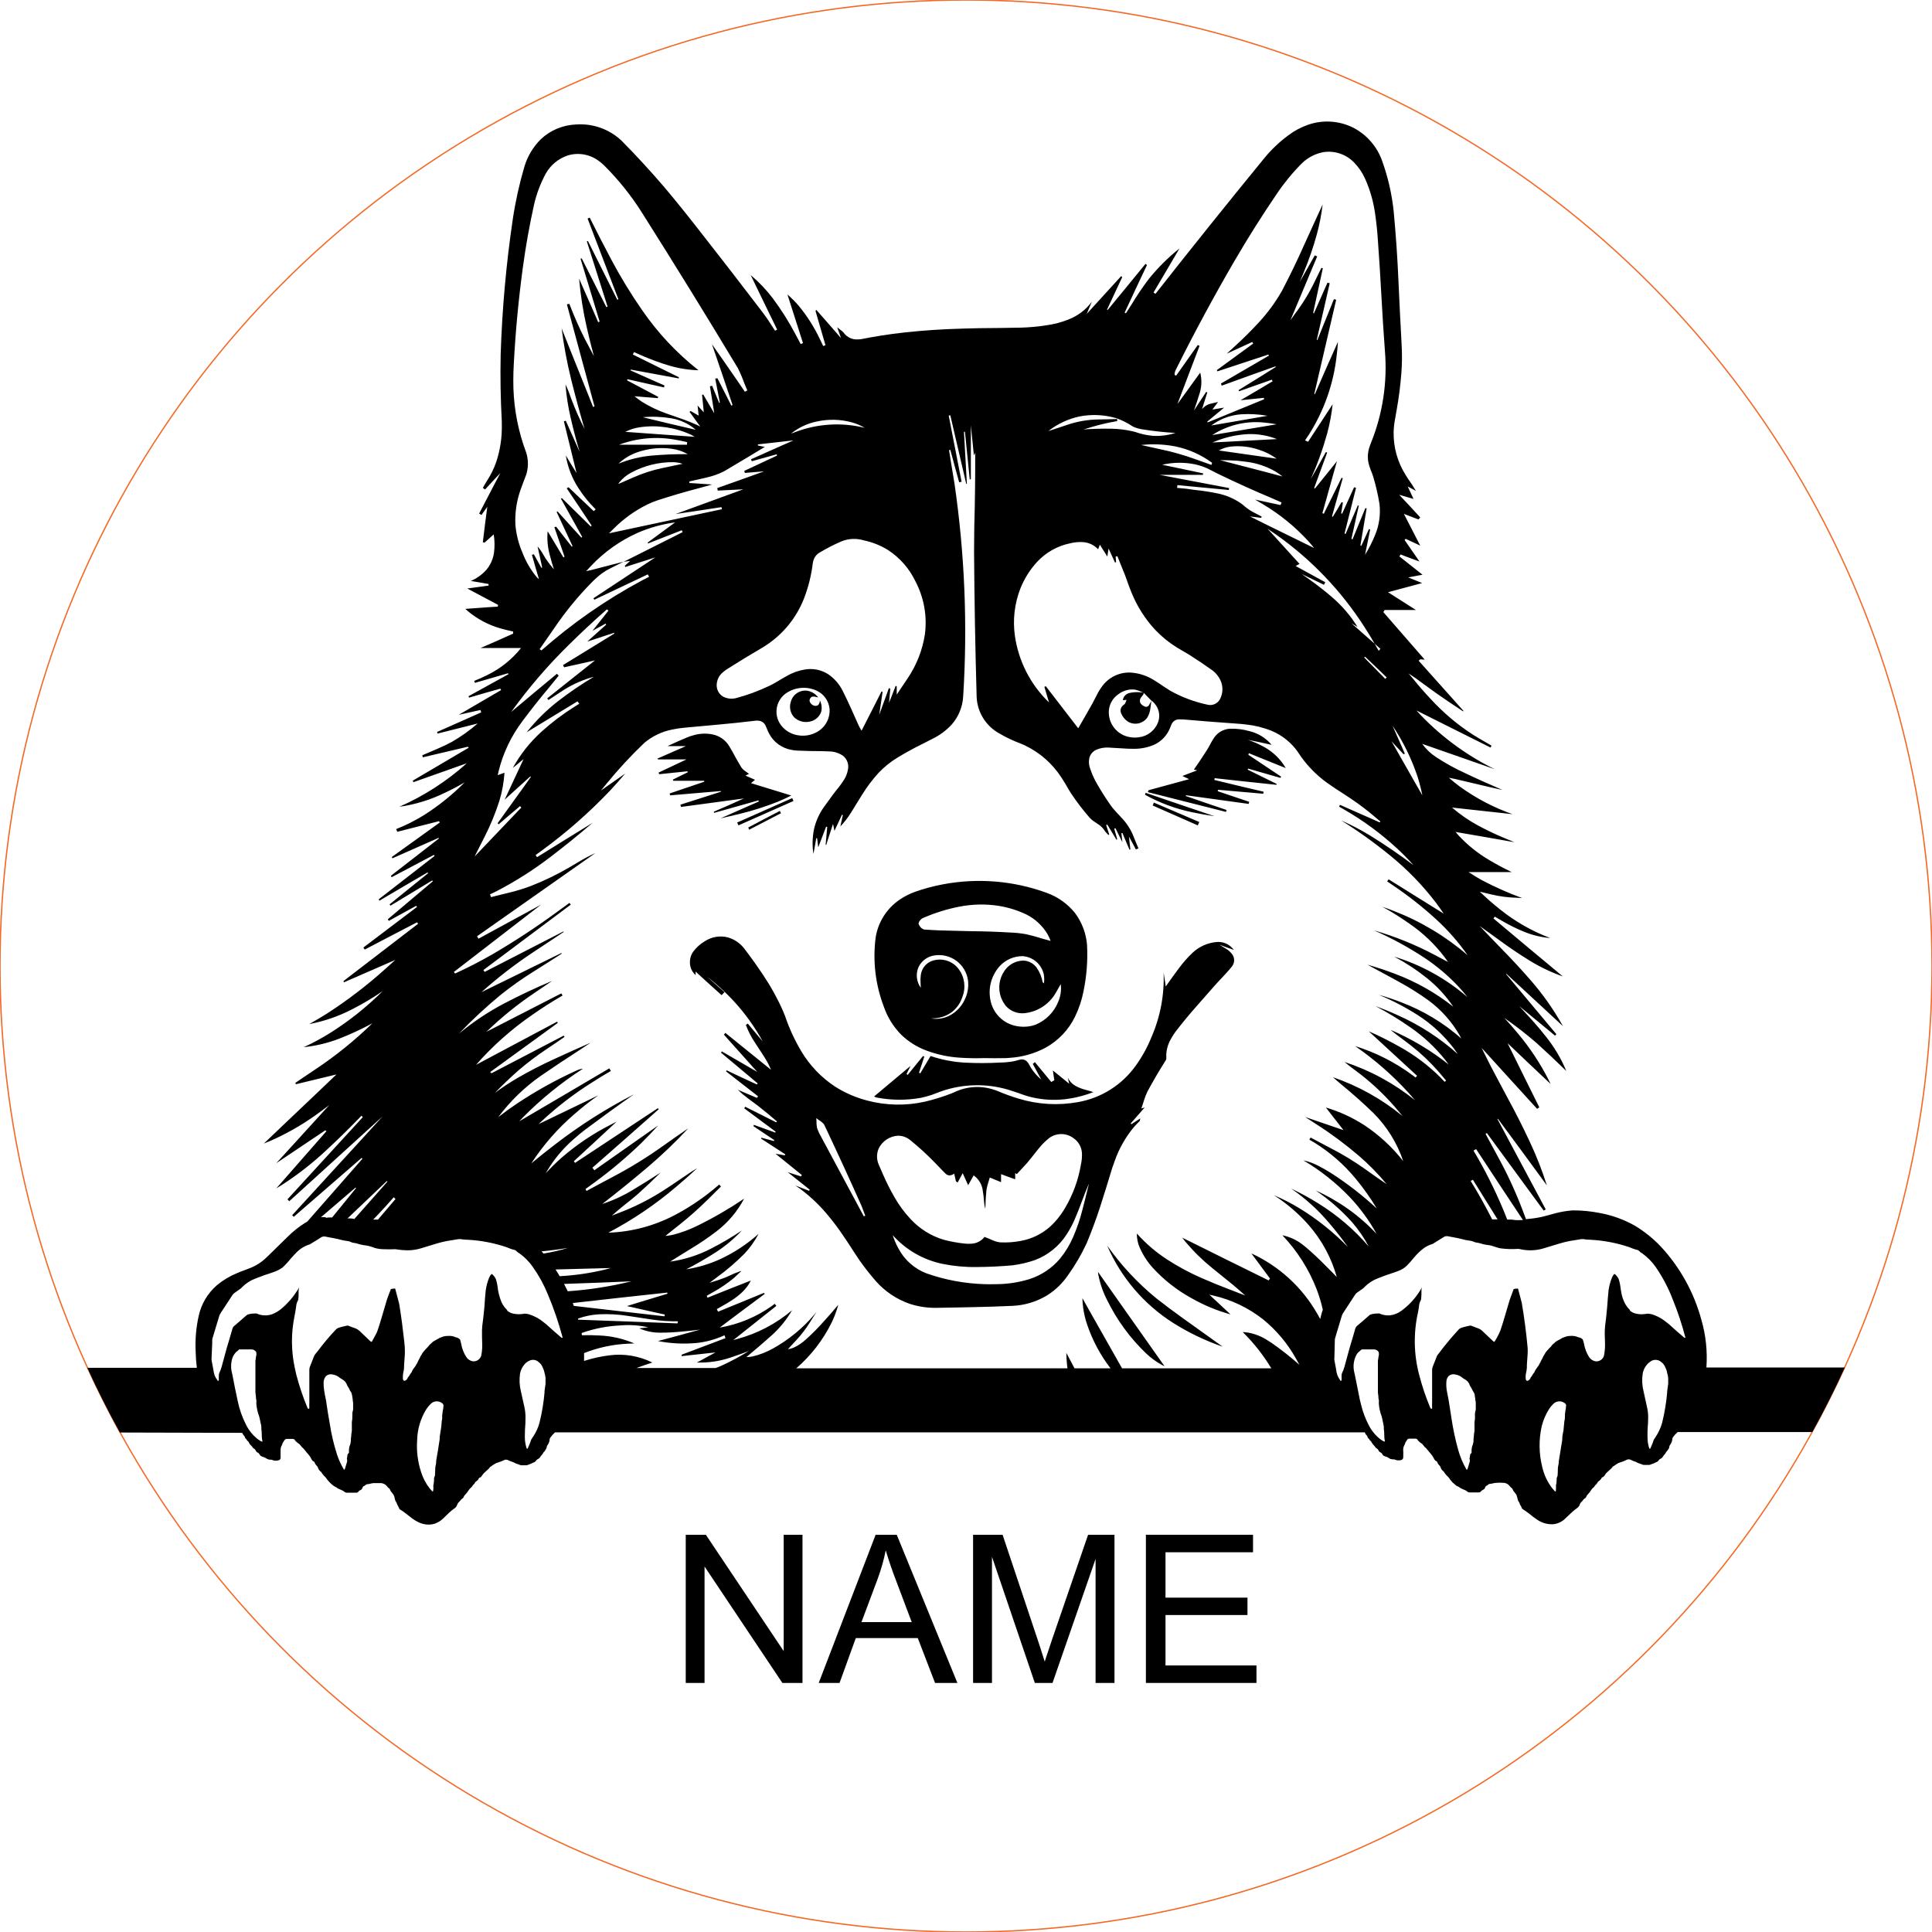 <svg viewBox="-40 -40 280 280" height="280.000mm" width="280.000mm" xmlns:xlink="http://www.w3.org/1999/xlink" xmlns="http://www.w3.org/2000/svg">
    <circle cy="0" cx="0" r="140" style="stroke:#f36926;stroke-width:0.05mm;fill:none" transform="matrix(1,0,0,-1,100,100)"></circle>
    <path d="M22.672,180.908L23.016,180.82C23.509,180.644,23.956,180.357,24.32,179.98L24.624,179.684C24.911,179.397,25.21,179.122,25.52,178.86C25.672,178.748,25.824,178.636,25.976,178.524L26.08,178.42C26.187,178.247,26.278,178.065,26.352,177.876L26.44,177.756L26.552,177.66C26.646,177.554,26.737,177.444,26.824,177.332L26.904,177.252L27.064,177.148C27.156,177.065,27.22,176.956,27.248,176.836L27.304,176.748C27.393,176.64,27.486,176.536,27.584,176.436L27.72,176.268L27.976,175.9C28.082,175.759,28.205,175.633,28.344,175.524C28.464,175.325,28.612,175.145,28.784,174.988L28.88,174.796L29.088,174.636C29.232,174.537,29.343,174.398,29.408,174.236L29.456,174.18C29.512,174.143,29.575,174.116,29.64,174.1L29.704,174.06C29.837,173.89,29.965,173.717,30.088,173.54C30.216,173.421,30.328,173.315,30.456,173.196C30.62,173.062,30.775,172.918,30.92,172.764C30.956,172.728,30.982,172.684,31,172.636L31.04,172.596C31.07,172.574,31.102,172.556,31.136,172.54C31.393,172.332,31.675,172.157,31.976,172.02L32.088,171.988C32.458,171.875,32.819,171.733,33.168,171.564L33.304,171.54C33.468,171.543,33.628,171.59,33.768,171.676L33.952,171.756C34.096,171.815,34.243,171.869,34.392,171.916C34.634,172.054,34.892,172.161,35.16,172.236L35.48,172.356L36.368,172.356L36.616,172.26L36.816,172.188C37.002,172.106,37.183,172.024,37.368,171.94C37.524,171.887,37.654,171.775,37.728,171.628L37.824,171.54C37.911,171.475,38.005,171.419,38.104,171.372L38.152,171.332C38.24,171.249,38.313,171.151,38.368,171.044L38.512,170.868L38.6,170.772C38.661,170.682,38.717,170.588,38.768,170.492C38.901,170.381,39.007,170.241,39.08,170.084C39.129,170.016,39.172,169.943,39.208,169.868L39.216,169.804L39.232,169.756L39.256,169.604C39.285,169.523,39.33,169.448,39.392,169.388L39.448,169.292C39.536,169.13,39.603,168.958,39.648,168.78L39.648,168.66C39.648,168.54,39.691,168.424,39.768,168.332C39.966,168.062,40.191,167.812,40.44,167.588L157.808,167.588L157.808,167.612C157.855,167.775,157.949,167.92,158.08,168.028L158.144,168.116C158.182,168.202,158.214,168.29,158.24,168.38C158.368,168.483,158.474,168.611,158.552,168.756L158.672,168.868L158.704,168.892C158.723,168.917,158.742,168.942,158.752,168.972L158.76,169.004C158.894,169.226,159.055,169.43,159.24,169.612C159.29,169.7,159.352,169.781,159.424,169.852L159.456,169.868C159.637,169.961,159.775,170.123,159.84,170.316L159.912,170.388C159.989,170.462,160.081,170.519,160.184,170.548L160.256,170.62C160.315,170.709,160.371,170.799,160.424,170.892L160.504,170.964C160.668,171.048,160.839,171.115,161.016,171.164L161.176,171.244C161.266,171.297,161.354,171.352,161.44,171.412L161.568,171.46C161.748,171.491,161.93,171.509,162.112,171.516C162.344,171.626,162.602,171.668,162.856,171.636C163.014,171.637,163.166,171.577,163.28,171.468C163.338,171.401,163.37,171.316,163.368,171.228C163.381,170.825,163.378,170.422,163.36,170.02L163.392,169.804C163.435,169.625,163.508,169.455,163.608,169.3C163.62,169.223,163.641,169.148,163.672,169.076L163.928,168.684L163.984,168.596C164.055,168.529,164.151,168.493,164.248,168.5L165.16,168.5C165.247,168.5,165.331,168.534,165.392,168.596L165.56,168.82C165.722,168.992,165.908,169.14,166.112,169.26L166.272,169.452L166.44,169.66C166.496,169.735,166.567,169.797,166.648,169.844L166.768,169.98L166.88,170.124C166.944,170.202,167.008,170.279,167.072,170.356C167.164,170.479,167.262,170.597,167.368,170.708L167.64,171.06C167.735,171.223,167.826,171.388,167.912,171.556L167.984,171.644C168.037,171.706,168.105,171.753,168.184,171.772L168.232,171.804L168.272,171.836C168.31,171.911,168.341,171.989,168.368,172.068L168.44,172.188C168.52,172.287,168.602,172.383,168.688,172.476L168.744,172.556C168.775,172.611,168.796,172.67,168.808,172.732L168.848,172.828L168.904,172.916L168.936,172.98C169.02,173.09,169.12,173.187,169.232,173.268L169.344,173.428L169.44,173.58C169.579,173.759,169.734,173.925,169.904,174.076C170.089,174.332,170.283,174.58,170.488,174.82L170.808,175.1L170.968,175.244C171.079,175.337,171.206,175.408,171.344,175.452L171.464,175.524L171.56,175.596C171.791,175.741,172.038,175.859,172.296,175.948L172.48,176.044L172.728,176.228C172.812,176.272,172.905,176.296,173,176.292L174.296,176.292C174.46,176.296,174.612,176.209,174.696,176.068L174.808,175.98C174.896,175.919,174.99,175.865,175.088,175.82L175.128,175.78C175.182,175.712,175.218,175.632,175.24,175.548L175.304,175.436C175.358,175.36,175.438,175.309,175.528,175.284L175.6,175.236L175.672,175.172C175.743,175.093,175.846,175.053,175.952,175.052L176.16,175.028C176.29,175.008,176.418,174.979,176.544,174.94L176.704,174.916C177.14,174.874,177.579,174.871,178.016,174.908C178.351,174.96,178.648,175.149,178.84,175.428L178.928,175.524L179.184,175.756L179.32,176.052C179.451,176.223,179.585,176.395,179.72,176.564L179.776,176.652C179.86,176.89,179.927,177.133,179.976,177.38L180.024,177.5C180.061,177.569,180.101,177.635,180.144,177.7L180.192,177.78C180.224,177.837,180.245,177.899,180.256,177.964L180.304,178.076C180.348,178.169,180.402,178.258,180.464,178.34L180.536,178.5L180.56,178.58C180.601,178.657,180.665,178.719,180.744,178.756L181.112,178.996C181.471,179.253,181.821,179.522,182.16,179.804L182.544,180.076C183.244,180.637,184.12,180.931,185.016,180.908C185.636,180.867,186.225,180.625,186.696,180.22C187.109,179.847,187.514,179.465,187.912,179.076L188.224,178.812L188.56,178.564C188.769,178.422,188.919,178.208,188.984,177.964L189.056,177.828C189.11,177.745,189.178,177.673,189.256,177.612L189.392,177.452C189.438,177.396,189.483,177.341,189.528,177.284L189.608,177.212L189.768,177.1C189.856,177.017,189.921,176.913,189.952,176.796L190.008,176.7C190.098,176.595,190.193,176.489,190.288,176.388L190.416,176.22C190.508,176.102,190.594,175.98,190.672,175.852L190.816,175.676L191,175.524C191.069,175.437,191.133,175.346,191.192,175.252C191.358,175.118,191.492,174.948,191.584,174.756C191.747,174.645,191.896,174.514,192.024,174.364L192.112,174.188C192.171,174.117,192.254,174.072,192.344,174.052L192.4,174.012C192.517,173.899,192.614,173.766,192.688,173.62L192.792,173.492C193.039,173.25,193.292,173.016,193.552,172.788L193.616,172.716C193.655,172.683,193.685,172.638,193.696,172.588L193.736,172.548L193.784,172.516L193.84,172.5L194.192,172.252L194.56,172.028C194.797,171.937,195.037,171.854,195.28,171.78L195.512,171.684L195.744,171.564C195.978,171.458,196.25,171.484,196.464,171.628L196.832,171.788L197.096,171.868L197.336,172.004C197.617,172.11,197.9,172.211,198.184,172.308L199.064,172.308L199.32,172.212L199.72,172.068C199.808,172.021,199.897,171.973,199.984,171.924L200.072,171.892L200.152,171.868C200.271,171.8,200.369,171.701,200.432,171.58L200.52,171.492C200.612,171.429,200.708,171.372,200.808,171.324L200.856,171.284C200.941,171.198,201.012,171.101,201.072,170.996L201.208,170.82L201.304,170.724C201.362,170.632,201.418,170.539,201.472,170.444C201.635,170.273,201.774,170.083,201.888,169.876C201.916,169.77,201.94,169.664,201.96,169.556L201.984,169.484C202.018,169.436,202.053,169.388,202.088,169.34L202.144,169.252C202.236,169.089,202.306,168.914,202.352,168.732L202.352,168.612C202.354,168.494,202.395,168.38,202.464,168.284C202.661,168.011,202.89,167.761,203.144,167.54L222.656,167.54C224.348,164.485,225.92,161.366,227.368,158.188L207.304,158.188C207.473,155.837,207.221,153.474,206.56,151.212C205.488,147.292,203.491,143.687,200.736,140.7C199.617,139.516,198.345,138.489,196.952,137.644C195.364,136.745,193.636,136.12,191.84,135.796C190.542,135.536,189.22,135.41,187.896,135.42C187.028,135.486,186.168,135.633,185.328,135.86C184.905,135.97,184.484,136.084,184.064,136.204L183.432,136.364C182.71,136.521,181.977,136.625,181.24,136.676L181.16,136.7L180.632,135.3C179.641,132.698,178.473,130.167,177.136,127.724L176.216,126.028L175.296,124.324L175.488,124.212L183.72,135.444L184.024,135.284L177.024,122.188C177.043,122.169,177.065,122.153,177.088,122.14C179.474,125.359,181.824,128.558,184.184,131.796C183.488,129.597,182.644,127.448,181.656,125.364C180.682,123.282,179.644,121.23,178.544,119.212L177.24,116.772C176.366,115.152,175.526,113.515,174.72,111.86L178.736,116.276L182.768,120.7L183.088,120.484L181.92,118.132L178.488,111.188C180.56,113.166,182.633,115.13,184.72,117.092L184.408,116.444C183.188,114.061,181.704,111.823,179.984,109.772C179.351,109.008,178.698,108.261,178.024,107.532C179.644,108.659,181.204,109.872,182.696,111.164C184.156,112.486,185.591,113.835,187,115.212C186.249,113.406,185.244,111.717,184.016,110.196C183.421,109.433,182.799,108.691,182.152,107.972L180.184,105.812L185.368,110.092C185.438,110.028,185.501,109.958,185.56,109.884L178.28,101.18L178.32,101.132L186.512,108.716C185.163,106.298,183.562,104.03,181.736,101.948C180.438,100.465,179.099,99.019,177.72,97.612L176.072,95.908L174.44,94.204L175.896,95.244L177.344,96.292C178.772,97.341,180.243,98.331,181.752,99.26C183.248,100.172,184.836,100.925,186.488,101.508L184.008,99.436L181.496,97.348C179.807,95.942,178.12,94.527,176.44,93.108L176.544,92.972L176.648,92.852L177.592,93.404C178.677,94.049,179.811,94.608,180.984,95.076C182.162,95.55,183.406,95.844,184.672,95.948C182.053,94.963,179.607,93.57,177.424,91.82C176.394,91.007,175.406,90.142,174.464,89.228L174.904,89.332L176.128,89.628C177.35,89.92,178.6,90.081,179.856,90.108L180.6,90.156C178.585,89.414,176.621,88.54,174.72,87.54C174.076,87.18,173.447,86.796,172.832,86.388L179.088,86.388C177.957,85.849,176.851,85.256,175.776,84.612C174.146,83.65,172.664,82.456,171.376,81.068L170.952,80.572L175.216,81.308L179.488,82.06L178.312,81.572C176.929,81.011,175.578,80.375,174.264,79.668C172.897,78.933,171.614,78.051,170.44,77.036C173.362,77.363,176.285,77.683,179.208,77.996C176.481,77.04,173.908,75.692,171.568,73.996C171.021,73.59,170.49,73.163,169.976,72.716L170.976,72.916C172.645,73.307,174.163,73.665,175.832,74.06L177.744,74.484L177.032,74.172L176.36,73.876C175.934,73.688,175.507,73.502,175.08,73.316C174.695,73.137,174.308,72.961,173.92,72.788L173.376,72.54L172.856,72.292L172.36,72.06C170.868,71.382,169.431,70.587,168.064,69.684C167.307,69.178,166.647,68.541,166.112,67.804L176.624,71.476C172.34,69.376,168.488,66.488,165.272,62.964L176.024,68.34L176.16,68.06C175.58,67.715,174.996,67.376,174.408,67.044L173.544,66.524C171.261,65.057,169.177,63.302,167.344,61.3C166.442,60.347,165.58,59.357,164.76,58.332L164.136,57.596L165.168,58.292C165.836,58.766,166.497,59.249,167.152,59.74L168.136,60.452C169.431,61.358,170.741,62.243,172.064,63.108L172.088,63.012L165.6,55.756L165.832,55.548L166.176,55.58L166.48,55.596L160.48,48.708L160.584,48.556L160.672,48.404L165.208,48.404C164.15,47.729,163.188,47.117,162.128,46.444L161.16,45.828C162.804,45.384,164.467,44.938,166.112,44.5C165.441,44.218,164.767,43.946,164.088,43.684L166.16,43.292C165.075,42.429,163.896,41.495,162.808,40.636L162.992,40.356L163.624,40.604L165.72,41.38L163.552,38.244L163.736,38.1L164.68,38.54L165.832,39.076L165.2,37.852L164.04,35.596L163.464,34.476C164.162,34.74,164.88,35.015,165.576,35.284L165.832,34.988C164.825,33.887,163.809,32.793,162.784,31.708C163.477,31.899,164.168,32.099,164.856,32.308C164.578,31.703,164.299,31.102,164.016,30.5L164.296,30.652L164.848,30.948L165.208,31.148C164.838,30.516,164.438,29.902,164.008,29.308L163.68,28.78C162.52,26.921,161.928,24.763,161.976,22.572C161.997,21.952,162.066,21.334,162.184,20.724L162.416,19.404C162.733,17.635,162.96,15.852,163.096,14.06C163.201,12.71,163.214,11.355,163.136,10.004L162.896,5.42L162.68,0.836C162.536,-2.567,162.304,-5.965,161.984,-9.356C161.725,-11.846,161.167,-14.296,160.32,-16.652C159.596,-18.73,158.109,-20.455,156.16,-21.476C154.122,-22.508,151.752,-22.67,149.592,-21.924C148.541,-21.56,147.556,-21.031,146.672,-20.356C145.391,-19.407,144.232,-18.303,143.224,-17.068C137.907,-10.572,132.644,-4.011,127.456,2.588L127.176,2.396L130.944,-3.996C129.336,-2.712,127.869,-1.261,126.568,0.332C125.643,1.545,124.786,2.808,124,4.116L123.176,5.396C123.106,5.389,123.041,5.358,122.992,5.308C124.06,3.003,125.134,0.715,126.224,-1.58L126.016,-1.764L123.28,1.58L120.544,4.908L120.432,4.884L122.64,0.164C122.592,0.113,122.539,0.067,122.48,0.028C120.831,1.828,119.137,3.684,117.496,5.492L117.704,4.996L117.888,4.548L118.072,4.132L118.24,3.724C117.375,4.891,116.196,5.787,114.84,6.308C113.827,6.711,112.768,6.99,111.688,7.14C110.449,7.335,109.198,7.449,107.944,7.484C105.892,7.523,103.828,7.55,101.776,7.564L99.376,7.628C96.588,7.7,93.804,7.886,91.032,8.188C88.92,8.424,86.82,8.749,84.736,9.164L84.344,9.188C83.527,9.25,82.738,8.88,82.264,8.212L82.096,8.036C81.896,7.873,81.693,7.713,81.488,7.556L81.328,7.42L81.888,9.004C80.701,7.629,79.509,6.267,78.304,4.908L78.248,4.98L78.192,5.076L79.632,10.028L79.304,10.148L78.8,9.1C77.981,7.377,76.952,5.762,75.736,4.292C75.237,3.715,74.696,3.176,74.12,2.676L76.376,9.724L76.048,9.868L75.312,8.492C74.348,6.66,73.243,4.905,72.008,3.244C71.064,2.001,69.985,0.866,68.792,-0.14L70.712,3.828L72.632,7.772L72.328,7.932L71.88,7.244C71.445,6.534,70.972,5.847,70.464,5.188C67.399,1.168,64.313,-2.82,61.192,-6.796C59.572,-8.878,57.914,-10.929,56.216,-12.948C54.257,-15.232,52.218,-17.447,50.104,-19.588C48.321,-21.284,45.902,-22.145,43.448,-21.956C41.54,-21.877,39.726,-21.106,38.344,-19.788C37.257,-18.695,36.454,-17.352,36.008,-15.876C35.272,-13.376,34.708,-10.829,34.32,-8.252C33.357,-1.744,32.769,4.813,32.56,11.388C32.492,14.586,32.546,17.786,32.72,20.98L32.728,21.604C32.762,23.41,32.491,25.208,31.928,26.924C31.591,27.895,31.137,28.822,30.576,29.684L30.272,30.188L29.976,30.708L30.296,30.94C30.848,30.361,31.392,29.774,31.928,29.18L32.512,28.564L31.72,30.06C30.952,31.51,30.19,32.969,29.44,34.428L29.784,34.636L29.96,34.372C30.178,34.063,30.399,33.756,30.624,33.452C30.391,35.161,30.175,36.874,29.976,38.588L30.112,38.62L30.232,38.636C30.675,38.245,31.116,37.85,31.552,37.452C31.694,38.312,31.71,39.188,31.6,40.052C31.478,40.998,31.084,41.887,30.464,42.612C29.843,43.295,29.082,43.836,28.232,44.196L29.336,44.38L30.248,44.54L30.808,44.636L30.808,44.868C29.781,45.01,28.748,45.152,27.72,45.292L28.328,45.612L32.184,47.66C32.17,47.746,32.154,47.831,32.136,47.916L30.984,47.988C29.802,48.068,28.621,48.153,27.44,48.244L27.816,48.58C29.185,49.721,30.776,50.566,32.488,51.06C33.109,51.238,33.736,51.393,34.368,51.524L34.368,51.828C32.803,52.541,31.228,53.237,29.648,53.916L35.512,53.916C34.196,55.566,32.529,56.903,30.632,57.828C30.008,58.141,29.37,58.427,28.72,58.684C28.764,58.774,28.802,58.868,28.832,58.964L31.24,58.268L33.624,57.572L33.696,57.708L27.904,60.9L27.976,61.108L30.24,60.444L32.512,59.804L32.624,60.012C30.581,61.211,28.53,62.407,26.48,63.596C27.37,63.399,28,63.259,28.888,63.06L29.624,62.9C29.67,63.012,29.71,63.127,29.744,63.244L23.344,66.084L23.416,66.316L29.232,64.852C28.069,65.86,26.812,66.754,25.48,67.524C24.793,67.895,24.088,68.231,23.368,68.532L21.2,69.46L21.272,69.756L27.808,68.22L27.928,68.364L19.832,73.132L19.904,73.364L27.648,70.62C24.745,73.224,21.448,75.352,17.88,76.924C20.194,76.596,22.44,75.902,24.536,74.868C25.494,74.417,26.43,73.923,27.344,73.388C25.567,75.176,23.598,76.762,21.472,78.116C20.185,78.918,18.827,79.601,17.416,80.156C17.464,80.289,17.517,80.42,17.576,80.548L23.624,79.012L23.736,79.204C21.426,80.874,19.103,82.545,16.784,84.204C16.801,84.272,16.834,84.335,16.88,84.388L23.552,81.436L23.624,81.508L20.136,84.22L16.648,86.924L16.76,87.132C18.801,86.062,20.847,84.982,22.88,83.9L22.992,84.044L14.88,90.34L14.992,90.532L18.48,88.476L21.968,86.436L22.04,86.556L16.456,91.068C16.501,91.131,16.549,91.193,16.6,91.252L22.648,87.596L22.68,87.66L22.736,87.716L16.2,93.228L16.272,93.332L16.344,93.46L20.32,91.276L20.44,91.436L12.664,97.324L12.856,97.62L16.656,95.636L20.44,93.668L20.6,93.876L9.784,102.18L9.832,102.372C12.286,101.297,14.839,100.183,17.296,99.116L15.856,100.412C13.201,102.805,10.357,104.98,7.352,106.916C6.516,107.437,5.668,107.938,4.808,108.42C6.98,108.012,9.079,107.287,11.04,106.268C12.568,105.491,14.043,104.615,15.456,103.644C13.167,105.922,10.634,107.942,7.904,109.668C6.657,110.453,5.358,111.153,4.016,111.764C5.778,111.583,7.507,111.169,9.16,110.532C10.809,109.892,12.415,109.147,13.968,108.3C11.435,110.773,8.676,113.004,5.728,114.964L4.264,115.948L2.808,116.932L2.872,117.14L4.288,116.796L8.76,115.716L6.096,118.26L0.848,123.244L-1.752,125.724L-1.048,125.444C1.351,124.409,3.633,123.122,5.76,121.604C6.419,121.135,7.07,120.655,7.712,120.164L7.28,120.636L2.984,125.356L0.04,128.58L7.152,123.812L7.296,123.956L3.664,128.1L0.04,132.236L0.912,131.692C3.19,130.217,5.332,128.541,7.312,126.684C9.052,125.071,10.746,123.409,12.392,121.7C12.456,121.767,12.518,121.836,12.576,121.908L1.664,133.812L1.8,133.956L1.92,134.092L5.288,131.036L15.456,121.788L12.16,125.396L5.6,132.556L2.344,136.116L2.576,136.348L12.408,127.812L12.528,127.932C9.905,130.933,7.163,134.058,4.528,137.052L4.256,137.204C3.337,137.774,2.486,138.448,1.72,139.212C0.809,140.089,-0.096,140.975,-0.992,141.868L-1.288,142.148C-2.048,142.918,-2.972,143.506,-3.992,143.868C-4.363,144.016,-4.736,144.157,-5.112,144.292L-5.616,144.5C-6.682,144.931,-7.675,145.525,-8.56,146.26C-9.905,147.423,-10.835,148.993,-11.208,150.732C-11.577,152.391,-11.725,154.091,-11.648,155.788C-11.631,156.606,-11.573,157.424,-11.472,158.236L-27.344,158.236C-25.892,161.421,-24.317,164.548,-22.624,167.612L-4.896,167.66L-4.864,167.748C-4.778,167.897,-4.676,168.037,-4.56,168.164L-4.504,168.268C-4.487,168.318,-4.474,168.368,-4.464,168.42L-4.432,168.452L-4.32,168.548L-4.152,168.796C-4.109,168.851,-4.057,168.9,-4,168.94L-3.968,168.972C-3.953,168.997,-3.942,169.024,-3.936,169.052L-3.808,169.276L-3.456,169.66L-3.312,169.868C-3.259,169.908,-3.203,169.942,-3.144,169.972L-3.056,170.052C-2.995,170.109,-2.947,170.181,-2.92,170.26L-2.856,170.356C-2.804,170.447,-2.717,170.513,-2.616,170.54L-2.52,170.596C-2.429,170.705,-2.346,170.819,-2.272,170.94L-2.2,171.012C-2.036,171.096,-1.865,171.163,-1.688,171.212L-1.528,171.284L-1.384,171.38C-1.183,171.506,-0.948,171.565,-0.712,171.548L-0.592,171.564L-0.408,171.644C-0.154,171.715,0.115,171.712,0.368,171.636C0.543,171.608,0.671,171.453,0.664,171.276C0.675,170.873,0.675,170.471,0.664,170.068L0.688,169.852C0.73,169.673,0.803,169.502,0.904,169.348C0.913,169.269,0.937,169.193,0.976,169.124C1.07,168.957,1.174,168.797,1.288,168.644C1.359,168.576,1.454,168.539,1.552,168.54L2.456,168.54C2.544,168.542,2.628,168.579,2.688,168.644L2.856,168.868C3.025,169.033,3.21,169.18,3.408,169.308L3.576,169.5L3.736,169.708C3.805,169.769,3.875,169.831,3.944,169.892L4.064,170.028L4.176,170.164L4.296,170.308L4.368,170.404L4.44,170.492L4.504,170.58L4.6,170.66L4.664,170.756L4.808,170.924C4.951,171.097,5.067,171.292,5.152,171.5L5.28,171.692C5.354,171.755,5.438,171.806,5.528,171.844L5.568,171.884C5.607,171.958,5.64,172.036,5.664,172.116L5.736,172.236C5.816,172.334,5.898,172.431,5.984,172.524L6.04,172.604C6.084,172.691,6.119,172.782,6.144,172.876C6.176,172.926,6.208,172.977,6.24,173.028L6.28,173.084C6.354,173.173,6.44,173.251,6.536,173.316L6.592,173.388L6.64,173.476C6.795,173.717,6.984,173.935,7.2,174.124C7.456,174.503,7.759,174.847,8.104,175.148C8.299,175.321,8.521,175.461,8.76,175.564C8.851,175.655,8.96,175.726,9.08,175.772L9.4,175.908C9.628,175.993,9.839,176.117,10.024,176.276L10.112,176.308L10.208,176.332L11.688,176.332C11.817,176.31,11.929,176.231,11.992,176.116L12.104,176.028C12.197,175.969,12.293,175.916,12.392,175.868L12.432,175.828C12.471,175.753,12.506,175.675,12.536,175.596L12.6,175.476C12.659,175.403,12.741,175.352,12.832,175.332L12.904,175.284L12.968,175.22C13.041,175.143,13.142,175.1,13.248,175.1L13.456,175.076C13.586,175.056,13.714,175.027,13.84,174.988L14.008,174.956L14.168,174.94L15.112,174.94C15.524,174.935,15.911,175.137,16.144,175.476L16.224,175.564L16.48,175.796L16.624,176.1C16.712,176.222,16.805,176.339,16.904,176.452L17.016,176.612C17.114,176.764,17.176,176.936,17.2,177.116L17.272,177.428C17.336,177.565,17.408,177.699,17.488,177.828L17.528,177.916L17.552,178.012C17.644,178.191,17.738,178.37,17.832,178.548C17.854,178.663,17.932,178.758,18.04,178.804L18.416,179.044C18.653,179.217,18.885,179.395,19.112,179.58L19.456,179.844C19.902,180.218,20.404,180.521,20.944,180.74C21.494,180.954,22.092,181.012,22.672,180.908zM38.624,141.508L38.488,141.356L39.44,141.26C40.398,141.152,41.353,141.018,42.304,140.86C41.145,141.212,39.964,141.485,38.768,141.676L38.624,141.508zM159.24,56.844L157.712,55.292L157.832,55.172C158.885,56.164,159.93,57.164,160.968,58.172L160.76,58.388L159.24,56.844zM14.088,136.748L14.848,135.956C15.604,135.158,16.342,134.345,17.064,133.516L17.184,133.644L17.32,133.772L14.784,136.748L14.088,136.748zM176.256,136.724C175.293,134.821,174.252,132.958,173.136,131.14C173.25,131.098,173.36,131.044,173.464,130.98L175.248,133.844L177.04,136.724L176.256,136.724zM11.184,136.62C10.914,136.583,10.641,136.569,10.368,136.58L16.064,131.164L16.104,131.196L16.16,131.236L11.344,136.676L11.184,136.62zM7.176,136.42L7.136,136.412L7.08,136.404C6.888,136.379,6.694,136.383,6.504,136.42C8.188,134.969,9.836,133.558,11.528,132.116L11.6,132.188L8.136,136.444L7.824,136.444C7.647,136.436,7.469,136.452,7.296,136.492L7.176,136.42zM57,21.396L53.16,20.468C54.515,20.34,55.881,20.389,57.224,20.612C58.278,20.779,59.283,21.175,60.168,21.772C60.395,21.928,60.612,22.099,60.816,22.284L57,21.396zM136,21.348C137.161,20.595,138.492,20.146,139.872,20.044C141.148,19.961,142.429,20.034,143.688,20.26L137.536,21.324L135.552,21.66L136,21.348zM40.824,144.468L40.512,143.98L48.536,143.772L47.616,144.012C45.481,144.525,43.304,144.841,41.112,144.956L40.824,144.468zM143.36,28.388L138.296,27.076L136.808,26.684L138.064,26.708L139.336,26.772C139.811,26.828,140.285,26.884,140.76,26.94C142.192,27.134,143.572,27.604,144.824,28.324C145.187,28.546,145.537,28.789,145.872,29.052L143.36,28.388zM74.912,22.636C75.945,21.866,77.137,21.336,78.4,21.084C80.063,20.719,81.789,20.761,83.432,21.204C84.095,21.389,84.733,21.658,85.328,22.004C82.006,21.184,78.514,21.39,75.312,22.596L74.656,22.844L74.912,22.636zM136.264,23.908C137.727,23.336,139.272,23.001,140.84,22.916C142.283,22.862,143.721,23.107,145.064,23.636L142.68,23.764L140.32,23.884L137.992,24.012L135.712,24.124L136.264,23.908zM136.232,22.716C138.337,21.513,140.764,20.995,143.176,21.236C143.793,21.294,144.407,21.379,145.016,21.492L140.344,22.276L135.688,23.052L136.232,22.716zM140.808,25.876L136.64,25.284C137.19,24.975,137.797,24.782,138.424,24.716C139.758,24.582,141.104,24.732,142.376,25.156C143.323,25.446,144.216,25.892,145.016,26.476L140.808,25.876zM49.736,29.94C50.226,29.324,50.843,28.819,51.544,28.46C53.398,27.474,55.468,26.965,57.568,26.98C58.031,26.993,58.489,27.074,58.928,27.22C57.927,27.428,56.872,27.649,55.872,27.86C54.467,28.165,53.098,28.613,51.784,29.196L49.608,30.148L49.736,29.94zM42.016,146.612L41.744,146.076L46.624,145.9L51.512,145.7C48.482,146.443,45.393,146.925,42.28,147.14L42.016,146.612zM49.72,24.452C52.289,23.492,55.067,23.235,57.768,23.708C58.377,23.811,58.983,23.934,59.584,24.076C59.581,24.202,59.573,24.327,59.56,24.452L49.72,24.452zM165.032,73.34C163.931,71.399,162.779,69.375,161.672,67.436L163.416,69.316L163.6,69.22C163.012,67.862,162.414,66.506,161.808,65.156C163.354,67.463,164.581,69.969,165.456,72.604C165.732,73.479,165.959,74.368,166.136,75.268L165.032,73.34zM49.864,26.988C50.791,26.195,51.889,25.628,53.072,25.332C54.437,24.947,55.866,24.844,57.272,25.028C58.117,25.129,58.933,25.398,59.672,25.82C57.958,25.805,56.244,25.872,54.536,26.02C52.857,26.163,51.209,26.56,49.648,27.196L49.864,26.988zM133.184,26.532C131.569,25.946,129.914,25.475,128.232,25.124L126.136,24.66L125.384,24.492C127.014,24.315,128.661,24.38,130.272,24.684C132.224,25.074,134.065,25.891,135.664,27.076L135.568,27.38L133.184,26.532zM50.624,22.588C51.292,22.243,52.015,22.016,52.76,21.916C55.269,21.562,57.826,21.937,60.128,22.996C60.321,23.094,60.51,23.198,60.696,23.308L50.624,22.588zM50.904,151.516L47.312,151.388L43.792,151.26L43.784,151.172L43.768,151.1C44.763,150.738,45.807,150.528,46.864,150.476C48.223,150.415,49.584,150.49,50.928,150.7L54.576,151.252C55.794,151.428,57.025,151.509,58.256,151.492C58.235,151.594,58.211,151.695,58.184,151.796L50.904,151.516zM179.88,136.836L179.6,136.82C179.415,136.802,179.231,136.778,179.048,136.748L178.44,136.748L177.92,135.452C176.67,132.452,175.21,129.543,173.552,126.748C173.683,126.687,173.809,126.615,173.928,126.532L177.312,131.676L180.72,136.82C180.44,136.833,180.16,136.839,179.88,136.836zM127.344,23.172L127.016,23.156C126.167,23.077,125.331,22.891,124.528,22.604L124.04,22.484C123.065,22.269,122.071,22.151,121.072,22.132C119.724,22.109,118.377,22.144,117.032,22.236L117.64,22.06L118.24,21.876C119.448,21.519,120.677,21.235,121.92,21.028L121.896,20.724L120.632,20.764L119.376,20.788C117.705,20.793,116.047,21.08,114.472,21.636C113.846,21.841,113.224,22.048,112.6,22.26L111.936,22.468C113.261,21.431,114.803,20.709,116.448,20.356C118.188,20.019,119.983,20.096,121.688,20.58C122.552,20.867,123.373,21.27,124.128,21.78L124.304,21.868C124.681,22.03,125.075,22.146,125.48,22.212C127.097,22.472,128.725,22.651,130.36,22.748C129.387,23.063,128.366,23.207,127.344,23.172zM43.16,149.26L43.024,148.868L43.024,148.844C47.564,148.325,52.152,147.818,56.696,147.332L56.744,147.492L53.84,148.372L52.36,148.82L50.864,149.284L53.624,149.908L56.352,150.516L56.304,150.772L43.16,149.26zM159.224,53.292L158.344,52.524C157.522,51.804,156.707,51.084,155.892,50.356L155.88,50.34L155.904,50.356C156.185,50.516,156.462,50.681,156.736,50.852C155.726,49.22,154.468,47.754,153.008,46.508C151.972,45.617,150.893,44.776,149.776,43.988L148.664,43.196L151.88,44.756L152.064,44.38L147.784,42.036C147.962,41.919,148.149,41.818,148.344,41.732L147.24,40.516L146.112,39.276L143.712,36.636L144.952,37.484C150.035,41.074,154.376,45.613,157.736,50.852C158.255,51.651,158.751,52.465,159.224,53.292L160.064,54.036L159.808,54.316L159.224,53.292zM124.152,66.884L123.84,66.844C121.903,66.577,120.523,64.83,120.712,62.884C120.82,61.94,121.341,61.093,122.136,60.572C122.802,60.077,123.631,59.852,124.456,59.94C124.85,60.026,125.231,60.16,125.592,60.34C125.629,60.344,125.667,60.35,125.704,60.356L125.76,60.364L125.64,60.364L125.272,60.332C124.772,60.285,124.268,60.312,123.776,60.412C123.453,60.469,123.162,60.642,122.96,60.9C122.835,61.068,122.758,61.268,122.736,61.476L122.848,61.468C122.987,61.457,123.126,61.443,123.264,61.428C123.205,61.635,123.122,61.833,123.016,62.02C122.949,62.076,122.879,62.13,122.808,62.18L122.68,62.3C122.387,62.597,122.315,63.048,122.504,63.42C122.705,63.896,123.041,64.302,123.472,64.588C124.425,65.152,125.652,64.887,126.288,63.98C126.519,63.579,126.666,63.136,126.72,62.676L126.864,61.596L126.888,61.556C126.873,61.565,126.865,61.579,126.864,61.596C126.734,61.809,126.609,62.026,126.488,62.244L126.424,62.316C126.268,62.458,126.037,62.48,125.856,62.372C125.63,62.281,125.435,62.125,125.296,61.924C125.15,61.665,125.172,61.344,125.352,61.108C125.453,60.959,125.566,60.817,125.688,60.684L125.712,60.628L125.76,60.412L126.884,61.56L127.008,61.636C127.14,61.741,127.258,61.862,127.36,61.996C127.986,62.727,128.173,63.738,127.848,64.644C127.408,65.844,126.333,66.697,125.064,66.852C124.763,66.902,124.456,66.913,124.152,66.884zM36.368,169.964L36.32,169.892C36.137,169.332,36.05,168.745,36.064,168.156C36.065,167.534,36.091,166.912,36.144,166.292L36.16,165.404C36.161,164.904,36.108,164.405,36,163.916L35.496,161.66C35.285,160.815,35.241,159.937,35.368,159.076C35.46,158.57,35.689,158.099,36.032,157.716C36.246,157.464,36.522,157.271,36.832,157.156C37.245,156.999,37.711,157.085,38.04,157.38C38.333,157.594,38.554,157.893,38.672,158.236C38.791,158.467,38.875,158.716,38.92,158.972C38.992,159.217,39.041,159.469,39.064,159.724L39.064,160.54L38.904,161.708L38.928,161.684C38.804,163.208,38.555,164.72,38.184,166.204C37.999,166.892,37.705,167.546,37.312,168.14C37.217,168.303,37.113,168.461,37,168.612C36.858,169.037,36.692,169.453,36.504,169.86L36.44,169.964L36.368,169.964zM199.072,169.964L199.024,169.892C198.885,169.492,198.804,169.075,198.784,168.652C198.749,167.865,198.768,167.076,198.84,166.292L198.864,165.404C198.868,164.903,198.812,164.403,198.696,163.916L198.2,161.66C197.986,160.816,197.942,159.937,198.072,159.076C198.201,158.315,198.653,157.647,199.312,157.244C199.771,156.985,200.343,157.039,200.744,157.38C201.037,157.594,201.257,157.893,201.376,158.236C201.499,158.465,201.58,158.715,201.616,158.972C201.694,159.216,201.745,159.469,201.768,159.724L201.768,160.54L201.608,161.708L201.632,161.684C201.501,163.208,201.253,164.719,200.888,166.204C200.678,166.947,200.352,167.652,199.92,168.292C199.856,168.406,199.781,168.513,199.696,168.612C199.559,169.038,199.396,169.454,199.208,169.86L199.144,169.964L199.072,169.964zM185.368,176.148L185.312,176.108L185.28,176.052L185.008,175.748C184.289,174.833,183.781,173.77,183.52,172.636C183.026,170.686,182.999,168.647,183.44,166.684C183.659,165.818,184.013,164.992,184.488,164.236C184.673,163.943,184.893,163.674,185.144,163.436C185.462,163.14,185.907,163.026,186.328,163.132C186.537,163.194,186.728,163.304,186.888,163.452C186.982,163.576,187.003,163.74,186.944,163.884L186.936,164.036L186.928,164.204L186.88,164.38L186.848,164.644L186.808,164.908C186.793,165.124,186.788,165.34,186.792,165.556L186.784,165.66C186.767,165.762,186.745,165.864,186.72,165.964C186.699,166.29,186.667,166.616,186.624,166.94C186.62,167.167,186.588,167.393,186.528,167.612C186.502,167.797,186.47,167.981,186.432,168.164L186.416,168.476L186.416,168.668C186.405,168.798,186.384,168.926,186.352,169.052C186.21,169.956,186.063,170.861,185.912,171.764C185.912,172.013,185.881,172.26,185.816,172.5L185.784,172.708C185.771,172.964,185.763,173.22,185.76,173.476L185.744,173.796C185.729,173.926,185.689,174.051,185.624,174.164L185.608,174.244C185.596,174.337,185.594,174.431,185.6,174.524L185.592,174.716C185.587,174.881,185.559,175.045,185.512,175.204L185.504,175.308L185.512,175.524C185.509,175.708,185.501,175.892,185.488,176.076L185.472,176.116L185.44,176.148L185.368,176.148zM22.672,176.148L22.616,176.108L22.576,176.052L22.304,175.748C21.736,175.036,21.305,174.225,21.032,173.356C20.542,171.869,20.346,170.301,20.456,168.74C20.486,167.147,20.945,165.591,21.784,164.236C21.973,163.944,22.196,163.676,22.448,163.436C22.683,163.212,22.995,163.086,23.319,163.089C23.644,163.092,23.953,163.224,24.184,163.452C24.274,163.577,24.301,163.737,24.256,163.884C24.262,164.052,24.238,164.22,24.184,164.38C24.165,164.557,24.141,164.733,24.112,164.908L24.08,165.172L24.088,165.452C24.089,165.625,24.065,165.798,24.016,165.964C24.002,166.291,23.973,166.616,23.928,166.94C23.871,167.348,23.807,167.758,23.736,168.164L23.72,168.476L23.712,168.668C23.701,168.798,23.68,168.926,23.648,169.052C23.529,169.884,23.393,170.713,23.24,171.54L23.216,171.764L23.208,171.988C23.196,172.162,23.164,172.334,23.112,172.5L23.088,172.708C23.068,173.071,23.052,173.433,23.04,173.796L23.024,173.9C22.992,173.989,22.958,174.077,22.92,174.164L22.904,174.244L22.904,174.524C22.892,174.788,22.857,175.05,22.8,175.308C22.828,175.577,22.817,175.85,22.768,176.116L22.736,176.148L22.672,176.148zM-2.08,168.916C-2.129,168.884,-2.183,168.859,-2.24,168.844L-2.544,168.644C-3.304,168.08,-3.918,167.342,-4.336,166.492C-4.892,165.411,-5.299,164.259,-5.544,163.068C-5.827,161.768,-6.091,160.464,-6.336,159.156C-6.523,158.547,-6.559,157.902,-6.44,157.276C-6.361,156.789,-6.141,156.336,-5.808,155.972L-5.616,155.82L-5.384,155.612C-5.353,155.579,-5.309,155.56,-5.264,155.564L-3.544,155.564C-3.271,155.568,-3.018,155.709,-2.872,155.94C-2.819,156.162,-2.827,156.394,-2.896,156.612C-2.912,156.811,-2.941,157.009,-2.984,157.204L-2.984,161.796C-2.971,161.951,-2.952,162.106,-2.928,162.26L-2.904,162.5L-2.896,162.724L-2.856,162.852C-2.825,162.978,-2.822,163.109,-2.848,163.236L-2.848,163.476C-2.794,164.092,-2.657,164.697,-2.44,165.276L-2.376,165.524C-2.323,165.75,-2.275,165.976,-2.232,166.204C-2.143,166.51,-2.105,166.829,-2.12,167.148L-2.104,167.284L-2.08,167.428C-2.063,167.737,-2.052,168.046,-2.048,168.356L-2.016,168.628L-1.948,168.892L-1.96,168.916L-2.08,168.916zM160.6,168.916C160.551,168.884,160.496,168.861,160.44,168.844L160.128,168.644C159.372,168.077,158.761,167.34,158.344,166.492C157.868,165.577,157.506,164.607,157.264,163.604C157.12,163.068,157,162.526,156.904,161.98L156.336,159.156L156.272,158.892C156.064,158.04,156.172,157.142,156.576,156.364C156.691,156.145,156.859,155.958,157.064,155.82C157.146,155.727,157.24,155.647,157.344,155.58L157.416,155.564L159.136,155.564C159.407,155.57,159.657,155.71,159.8,155.94C159.863,156.161,159.858,156.395,159.784,156.612C159.767,156.811,159.737,157.009,159.696,157.204L159.696,161.796C159.716,162.031,159.742,162.266,159.776,162.5C159.757,162.62,159.773,162.742,159.824,162.852L159.84,162.98C159.843,163.065,159.84,163.151,159.832,163.236L159.832,163.476C159.884,164.092,160.022,164.698,160.24,165.276L160.304,165.524C160.363,165.799,160.423,166.081,160.48,166.356C160.549,166.614,160.577,166.881,160.56,167.148L160.576,167.284L160.6,167.428C160.615,167.737,160.626,168.047,160.632,168.356L160.664,168.628L160.712,168.892L160.736,168.892L160.712,168.916L160.6,168.916zM172.568,172.98L172.528,172.964C172.012,172.077,171.612,171.128,171.336,170.14C170.919,168.652,170.596,167.14,170.368,165.612L169.952,162.94L169.72,161.748C169.607,161.206,169.577,160.651,169.632,160.1C169.669,159.843,169.783,159.602,169.96,159.412C170.227,159.19,170.585,159.113,170.92,159.204C171.224,159.251,171.514,159.365,171.768,159.54L172.112,159.796L172.32,159.916C172.663,160.104,172.915,160.421,173.024,160.796L173.088,160.916L173.224,161.124C173.285,161.234,173.341,161.346,173.392,161.46L173.448,161.564L173.576,161.772C173.698,161.977,173.76,162.213,173.752,162.452C173.798,162.585,173.818,162.727,173.808,162.868C173.858,163.023,173.883,163.185,173.88,163.348L173.88,164.308L173.84,164.444C173.763,164.717,173.739,165.002,173.768,165.284C173.759,165.39,173.757,165.497,173.76,165.604L173.744,165.764C173.73,165.874,173.714,165.983,173.696,166.092L173.696,167.404L173.624,167.82L173.6,168.196L173.576,168.316C173.551,168.502,173.543,168.689,173.552,168.876L173.528,169.052C173.487,169.243,173.431,169.43,173.36,169.612L173.304,169.852C173.265,170.066,173.255,170.284,173.272,170.5L173.264,170.564C173.235,170.613,173.194,170.655,173.144,170.684L173.08,170.772C173.043,170.949,173.014,171.128,172.992,171.308C172.955,171.367,172.957,171.445,173,171.5L173.016,171.596C173.026,171.687,173.021,171.779,173,171.868L172.672,172.94L172.648,172.972L172.6,172.988L172.568,172.98zM9.864,172.98L9.832,172.964C9.417,172.271,9.081,171.533,8.832,170.764C8.377,169.348,8.035,167.898,7.808,166.428C7.598,165.269,7.411,164.106,7.248,162.94C7.135,162.443,7.041,161.941,6.968,161.436C6.909,161.055,6.887,160.669,6.904,160.284C6.921,159.961,7.048,159.653,7.264,159.412C7.531,159.191,7.889,159.113,8.224,159.204C8.525,159.252,8.812,159.367,9.064,159.54L9.416,159.796L9.624,159.916C9.962,160.108,10.211,160.423,10.32,160.796L10.392,160.916L10.528,161.124C10.594,161.23,10.647,161.342,10.688,161.46L10.744,161.564C10.786,161.636,10.831,161.705,10.88,161.772L10.944,161.9C11.013,162.124,11.058,162.355,11.08,162.588C11.113,162.678,11.124,162.773,11.112,162.868C11.175,163.165,11.196,163.469,11.176,163.772L11.176,164.308L11.136,164.444L11.112,164.564L11.072,164.74C11.064,165.028,11.059,165.316,11.056,165.604L11.04,165.764C11.026,165.874,11.01,165.983,10.992,166.092L10.992,167.404L10.92,167.82L10.896,168.196L10.872,168.316C10.851,168.446,10.846,168.577,10.856,168.708L10.848,168.876C10.826,169.13,10.761,169.379,10.656,169.612L10.6,169.852C10.571,170.067,10.563,170.284,10.576,170.5L10.56,170.564C10.533,170.615,10.491,170.657,10.44,170.684L10.384,170.772C10.352,170.839,10.338,170.914,10.344,170.988C10.311,171.138,10.287,171.291,10.272,171.444L10.296,171.5C10.329,171.62,10.329,171.747,10.296,171.868L9.968,172.94L9.944,172.972L9.896,172.988L9.864,172.98zM75.904,66.596L75.52,66.54C74.443,66.342,73.505,65.685,72.952,64.74C72.113,63.248,72.571,61.361,74,60.42C75.291,59.575,76.922,59.449,78.328,60.084C79.375,60.558,80.096,61.549,80.224,62.692C80.346,64.179,79.524,65.583,78.168,66.204C77.466,66.547,76.681,66.684,75.904,66.596zM77.128,64.62L77.352,64.58C78.125,64.439,78.761,63.891,79.016,63.148C79.15,62.593,79.079,62.007,78.816,61.5C78.833,61.758,78.741,62.012,78.56,62.196C78.315,62.346,78.004,62.335,77.768,62.172C77.55,62.043,77.393,61.833,77.328,61.588C77.308,61.34,77.436,61.104,77.656,60.988C77.831,60.939,78.016,60.94,78.192,60.988L78.584,61.084C78.217,60.59,77.682,60.245,77.08,60.116C75.973,59.927,74.904,60.614,74.616,61.7C74.353,62.475,74.531,63.333,75.08,63.94C75.623,64.467,76.377,64.718,77.128,64.62zM145.728,37.108L143.432,35.98L141.152,34.844C141.691,34.914,142.244,34.985,142.784,35.052L142.856,34.868C142.457,34.651,142.054,34.44,141.648,34.236L141.344,34.068C140.887,33.79,140.459,33.468,140.064,33.108L139.824,32.932C138.815,32.242,137.678,31.76,136.48,31.516C135.38,31.287,134.27,31.116,133.152,31.004C132.304,30.862,131.45,30.764,130.592,30.708C130.607,30.574,130.623,30.441,130.64,30.308L138.08,31.012L138.128,30.732L131.6,29.492L128.08,28.82L134.312,28.82L134.384,28.612L132.864,28.284C131.394,27.971,129.904,27.659,128.432,27.356C130.004,26.993,131.636,26.974,133.216,27.3C133.98,27.466,134.717,27.735,135.408,28.1L136.488,28.652C139.04,29.892,141.625,31.064,144.24,32.164L145.736,32.82C145.694,32.95,145.641,33.076,145.576,33.196C144.352,32.938,143.118,32.672,141.896,32.404L143.088,33.108C145.472,34.531,147.638,36.29,149.52,38.332C149.843,38.688,150.155,39.053,150.456,39.428L145.728,37.108zM49.008,36.548C50.409,35.158,52.025,34.002,53.792,33.124C54.289,32.881,54.802,32.673,55.328,32.5C57.331,31.847,59.353,31.254,61.392,30.724L62.32,30.468L63.208,30.22L60.856,30.06L59.912,30.004L59.912,29.772C60.585,29.614,61.26,29.462,61.936,29.316L62.44,29.196C63.309,29.002,64.15,28.701,64.944,28.3C66.913,27.139,68.886,25.958,70.84,24.772L69.84,24.564L69.84,24.404L72.328,24.124L75,23.82L72.6,24.884L68.84,26.564L68.96,26.844L72.56,25.844C72.584,25.903,72.6,25.965,72.608,26.028L67.864,28.244L67.952,28.54L70.744,28.308C68.488,29.127,66.217,29.938,63.952,30.732L64.024,31.1C65.256,31.045,66.489,30.984,67.72,30.916L65.264,31.812L61.632,33.14L57.904,34.5L58.792,34.364L60.504,34.116L64.56,33.5L64.592,33.636L64.632,33.796L60.52,34.676C56.436,35.554,52.346,36.427,48.256,37.292L49.008,36.548zM52.184,158.26L52.248,158.26L53.352,157.868L54.536,157.468C52.609,156.507,50.438,156.145,48.304,156.428C47.063,156.582,45.839,156.853,44.648,157.236L44.648,156.1C46.67,155.298,48.811,154.839,50.984,154.74L51.928,154.7C50.321,154.005,48.598,153.614,46.848,153.548C46.014,153.498,45.179,153.487,44.344,153.516C44.314,153.409,44.3,153.299,44.304,153.188C46.107,152.549,47.993,152.18,49.904,152.092C51.251,151.975,52.608,152.064,53.928,152.356L53.288,152.444L52.648,152.516C53.626,152.943,54.685,153.156,55.752,153.14C56.781,153.139,57.809,153.086,58.832,152.98C59.711,152.902,60.588,152.809,61.464,152.7C59.43,153.264,57.393,153.816,55.352,154.356C57.164,154.708,59.017,154.805,60.856,154.644C62.291,154.504,63.692,154.123,65,153.516L65.144,153.932L58.792,156.332L58.792,156.54L63.696,156.004L62.44,156.684L61.752,157.06L61,157.468C62.654,157.522,64.304,157.278,65.872,156.748C66.767,156.449,67.655,156.132,68.536,155.796C67.259,156.588,65.934,157.299,64.568,157.924L63.976,158.172L63.864,158.204L63.744,158.26L52.248,158.26L52.184,158.284L52.184,158.26zM38.208,54.084L39.272,52.556L40.336,51.02C41.916,48.689,43.702,46.504,45.672,44.492C46.15,43.997,46.663,43.537,47.208,43.116C47.622,42.818,48.061,42.556,48.52,42.332L49.456,41.868L50.368,41.404L45.696,42.612L44.952,42.78L45.616,42.06C47.536,40.017,49.841,38.374,52.4,37.228C54.134,36.472,55.965,35.961,57.84,35.708L53.864,38.636C53.869,38.684,53.889,38.73,53.928,38.756L58.816,36.844C58.861,36.934,58.898,37.028,58.928,37.124L50.328,41.452L50.488,41.404C50.767,41.361,51.047,41.323,51.328,41.292L50.984,41.604L50.56,41.988L50.624,42.172L51.792,41.796L54.008,41.092L54.976,40.78C51.959,42.782,49.026,44.719,46,46.708L46.136,46.916L53.88,43.244L54.072,43.588L53.008,44.14C47.787,46.946,42.907,50.344,38.464,54.268L38.208,54.084zM30.24,81.252C31.095,79.581,31.809,77.841,32.376,76.052C32.779,74.731,33.026,73.367,33.112,71.988C32.789,72.112,32.464,72.23,32.136,72.34L32.256,71.788C32.907,69.138,34.094,66.65,35.744,64.476C36.998,62.792,38.303,61.146,39.656,59.54L40.976,57.916L40.84,57.78L40.72,57.644C38.497,59.483,36.294,61.322,34.088,63.18C36.572,59.73,39.345,56.497,42.376,53.516C44.183,51.728,46.043,49.994,47.952,48.316L48.072,48.412L48.184,48.5C47.416,49.481,46.639,50.459,45.856,51.428C46.354,51.16,46.85,50.888,47.344,50.612L47.768,50.38L47.856,50.524L46.576,51.668C46.086,52.105,45.598,52.545,45.112,52.988L49,51.708L49.024,51.828C46.555,53.351,44.075,54.874,41.6,56.388C41.643,56.501,41.699,56.609,41.768,56.708L42.984,56.436L45.256,55.932L46.232,55.708L43.744,57.684L39.296,61.22L39.392,61.332L39.488,61.452C40.012,61.114,40.532,60.77,41.048,60.42L41.84,59.908C43.154,59.097,44.58,58.482,46.072,58.084C44.241,59.17,42.481,60.37,40.8,61.676C39.139,62.982,37.635,64.478,36.32,66.132L40,63.892L43.696,61.644L43.952,61.988L43.232,62.444C41.561,63.492,39.984,64.683,38.52,66.004C36.836,67.521,35.417,69.308,34.32,71.292L34.672,71.012L35.88,70.012C34.975,71.977,34.059,73.943,33.136,75.9L34.144,74.98C35.013,74.191,35.985,73.311,36.856,72.524L36.896,72.564L36.928,72.62L32.112,79.316C32.161,79.369,32.215,79.417,32.272,79.46L33.824,78.132L35.368,76.828L35.552,77.036L28.784,84.132L30.24,81.252zM84.584,65.412L84.472,65.196C84.073,64.319,83.68,63.444,83.288,62.564L82.728,61.348L82.144,60.156C81.655,59.155,80.91,58.302,79.984,57.684C78.978,57.056,77.775,56.826,76.608,57.036C75.701,57.191,74.829,57.505,74.032,57.964C73.588,58.209,73.151,58.465,72.72,58.732L72.28,58.988C71.989,59.162,71.687,59.317,71.376,59.452C69.886,60.158,68.336,60.729,66.744,61.156C66.092,61.344,65.392,61.273,64.792,60.956C64.173,60.586,63.816,59.899,63.872,59.18C63.912,58.516,64.221,57.898,64.728,57.468C64.921,57.289,65.13,57.129,65.352,56.988C67.084,55.889,68.836,54.822,70.608,53.788L71.016,53.524C73.522,51.881,75.453,49.494,76.536,46.7C77.161,45.073,77.583,43.375,77.792,41.644L77.856,41.34C77.984,40.778,78.353,40.302,78.864,40.036C79.845,39.45,80.863,38.929,81.912,38.476C82.955,38.041,84.119,37.985,85.2,38.316C86.444,38.577,87.632,39.053,88.712,39.724C90.402,40.828,91.76,42.371,92.64,44.188C93.905,46.571,94.395,49.289,94.04,51.964C93.688,54.207,92.853,56.347,91.592,58.236C91.051,59.047,90.505,59.86,89.96,60.668L89.96,59.452L89.8,59.412C89.571,59.995,89.344,60.579,89.12,61.164L88.84,61.852L88.872,61.548C88.928,60.968,88.982,60.385,89.032,59.804L88.816,59.732L88.504,60.628L87.992,62.02L87.624,63.044L87.424,63.596L87.56,62.66C87.675,61.863,87.793,61.065,87.912,60.268C87.863,60.239,87.809,60.222,87.752,60.22L86.344,62.996L84.864,65.9L84.584,65.412zM115.648,64.748C114.232,62.906,112.988,61.291,111.568,59.452L111.36,59.548C111.577,60.302,111.801,61.054,112.032,61.804C109.343,59.217,107.599,55.803,107.08,52.108C106.762,49.805,107.037,47.459,107.88,45.292C108.445,43.877,109.26,42.576,110.288,41.452C111.574,40.057,113.268,39.105,115.128,38.732C115.74,38.58,116.372,38.526,117,38.572C117.823,38.635,118.592,39.006,119.152,39.612L119.2,39.46L119.264,39.3L119.328,39.132L119.408,38.94C119.66,39.365,119.921,39.783,120.192,40.196L120.48,40.66L120.568,40.1L120.664,39.5L121.592,41.524L121.752,41.476L121.688,40.66L121.944,40.612L122.312,41.54L123.064,43.396C123.279,43.969,123.487,44.545,123.688,45.124L123.992,45.892C124.796,47.876,125.954,49.698,127.408,51.268C128.344,52.256,129.404,53.119,130.56,53.836L132.312,54.868C133.465,55.594,134.597,56.354,135.704,57.148C136.282,57.585,136.725,58.176,136.984,58.852C137.283,59.688,137.207,60.612,136.776,61.388C136.417,61.996,135.702,62.298,135.016,62.132C133.125,61.733,131.306,61.053,129.616,60.116C129.059,59.766,128.509,59.403,127.968,59.028L127.128,58.5C126.152,57.909,125.05,57.557,123.912,57.476C122.28,57.384,120.71,58.125,119.744,59.444C119.434,59.853,119.166,60.293,118.944,60.756L118.32,61.948C117.646,63.155,116.961,64.354,116.264,65.548L115.648,64.748zM4.688,164.172L4.616,164.124L4.552,164.012C3.906,162.459,3.369,160.863,2.944,159.236L2.816,158.652L2.688,158.076C2.196,155.691,2.187,153.232,2.664,150.844L2.784,150.212C2.849,149.859,2.902,149.504,2.944,149.148L2.968,149.012C3.013,148.812,3.089,148.621,3.192,148.444L3.232,148.268C3.251,148.149,3.264,148.029,3.272,147.908L3.272,147.164C3.273,146.961,3.303,146.759,3.36,146.564L3.104,147.004C2.478,147.999,1.704,148.892,0.808,149.652C0.416,149.98,-0.024,150.247,-0.496,150.444C-1.252,150.729,-2.091,150.697,-2.824,150.356L-3.112,150.364C-3.451,150.365,-3.788,150.416,-4.112,150.516C-4.191,150.562,-4.266,150.616,-4.336,150.676L-5.176,151.412L-6.032,152.148C-6.167,152.253,-6.265,152.399,-6.312,152.564L-6.712,153.948L-7.128,155.332L-7.896,158.148C-7.987,158.446,-8.099,158.738,-8.232,159.02L-8.272,159.172C-8.294,159.433,-8.299,159.695,-8.288,159.956L-8.296,160.028C-8.3,160.059,-8.313,160.088,-8.336,160.108L-8.384,160.124C-8.409,160.121,-8.434,160.113,-8.456,160.1L-8.568,159.9L-8.712,159.708C-8.852,159.462,-8.952,159.194,-9.008,158.916L-9.144,158.148L-9.32,157.22C-9.344,157.056,-9.35,156.889,-9.336,156.724L-9.28,155.5C-9.252,155.047,-9.239,154.594,-9.24,154.14L-9.224,154.044L-9.176,153.868L-8.24,150.772C-8.2,150.625,-8.138,150.484,-8.056,150.356L-6.336,147.724C-6.254,147.586,-6.142,147.469,-6.008,147.38L-5.056,146.7L-4.936,146.564C-4.38,146.002,-3.709,145.568,-2.968,145.292C-2.171,144.974,-1.362,144.686,-0.544,144.428L0.04,144.212C0.348,144.078,0.643,143.914,0.92,143.724C1.381,143.293,1.809,142.827,2.2,142.332C2.358,142.178,2.508,142.015,2.648,141.844L3.024,141.46C3.554,140.934,4.205,140.546,4.92,140.332L5.728,139.836L6.528,139.332C6.704,139.213,6.92,139.171,7.128,139.212L8.224,139.42L8.456,139.46L8.688,139.516L8.984,139.572L9.272,139.652C9.684,139.76,10.104,139.838,10.528,139.884L10.664,139.924C10.76,139.958,10.853,139.998,10.944,140.044L11.232,140.124L11.392,140.14C11.623,140.182,11.85,140.24,12.072,140.316L12.296,140.372C12.559,140.438,12.826,140.484,13.096,140.508L13.384,140.564C13.693,140.636,13.995,140.732,14.288,140.852L14.52,140.916C14.839,140.997,15.167,141.039,15.496,141.044C16.104,141.068,16.712,141.068,17.32,141.044C17.939,141.148,18.565,141.202,19.192,141.204C19.788,141.192,20.38,141.101,20.952,140.932C21.612,140.735,22.271,140.535,22.928,140.332L23.376,140.196C23.831,140.06,24.293,139.948,24.76,139.86L26.416,139.588C26.638,139.562,26.863,139.576,27.08,139.628L27.32,139.652L27.808,139.676C29.712,139.777,31.593,140.138,33.4,140.748L33.992,140.98C34.198,141.056,34.409,141.118,34.624,141.164L34.688,141.196C34.807,141.278,34.917,141.371,35.016,141.476L35.128,141.556L35.256,141.628C36.042,142.186,36.722,142.879,37.264,143.676C38.115,144.892,38.829,146.199,39.392,147.572C40.247,149.598,40.961,151.68,41.528,153.804L41.512,153.892C41.452,153.899,41.391,153.882,41.344,153.844C40.605,153.217,39.876,152.577,39.16,151.924L38.88,151.7C38.232,151.145,37.478,150.729,36.664,150.476C36.455,150.422,36.24,150.389,36.024,150.38L35.912,150.412L35.784,150.42L35.56,150.452C35.061,150.498,34.559,150.446,34.08,150.3C33.899,150.224,33.727,150.128,33.568,150.012C33.52,149.969,33.492,149.908,33.488,149.844C33.137,149.514,32.857,149.117,32.664,148.676C32.369,147.952,32.18,147.19,32.104,146.412L32.04,146.052C31.995,145.816,31.934,145.583,31.856,145.356C31.737,145.108,31.571,144.885,31.368,144.7L31.232,144.628C31.083,144.793,30.963,144.982,30.88,145.188C30.645,145.78,30.481,146.397,30.392,147.028C30.314,147.803,30.253,148.579,30.208,149.356L30.048,150.924L29.856,152.468L29.904,152.164L29.856,152.7C29.845,153.42,29.856,154.141,29.888,154.86L29.88,155.396C29.862,155.756,29.817,156.115,29.744,156.468C29.587,157.005,29.068,157.352,28.512,157.292C28.115,157.221,27.767,156.982,27.56,156.636C27.195,156.065,26.95,155.425,26.84,154.756L26.76,154.444C26.737,154.329,26.702,154.216,26.656,154.108C26.626,154.078,26.591,154.053,26.552,154.036C26.411,153.907,26.23,153.828,26.04,153.812C25.708,153.649,25.337,153.58,24.968,153.612C24.75,153.607,24.533,153.628,24.32,153.676L23.72,153.892L23.48,154.036L23,154.3C22.818,154.383,22.657,154.507,22.528,154.66C22.337,154.801,22.172,154.975,22.04,155.172C21.75,155.455,21.48,155.757,21.232,156.076L21.088,156.356L21.016,156.444C20.942,156.549,20.885,156.665,20.848,156.788L20.744,156.98L20.64,157.164C20.592,157.264,20.547,157.366,20.504,157.468L20.44,157.588L20.336,157.748L20.248,157.916C20.215,157.973,20.178,158.026,20.136,158.076C20.052,158.201,19.963,158.324,19.872,158.444L19.76,158.628L19.656,158.876C19.6,158.946,19.544,159.015,19.488,159.084C19.396,159.275,19.277,159.453,19.136,159.612L19.088,159.684L19.064,159.748C18.985,159.922,18.838,160.055,18.656,160.116C18.561,160.128,18.47,160.076,18.432,159.988C18.416,159.944,18.402,159.898,18.392,159.852C18.368,159.438,18.409,159.022,18.512,158.62L18.552,158.308L18.568,157.82C18.599,157.307,18.633,156.796,18.672,156.284L18.68,155.988C18.688,155.453,18.656,154.918,18.584,154.388C18.393,152.622,18.159,150.862,17.88,149.108L17.816,148.812L17.272,146.748C17.062,146.746,16.852,146.77,16.648,146.82L16.592,146.98L16.528,147.14C16.357,147.552,16.202,147.971,16.064,148.396L15.392,150.676C15.186,151.39,14.964,152.099,14.728,152.804C14.689,152.921,14.644,153.036,14.592,153.148C14.402,153.524,14.202,153.895,13.992,154.26C13.967,154.328,13.929,154.391,13.88,154.444L13.816,154.468C13.755,154.447,13.701,154.411,13.656,154.364L12.112,152.892C11.955,152.745,11.773,152.626,11.576,152.54L11.048,152.348L10.528,152.148C10.449,152.105,10.356,152.094,10.272,152.124L9.48,152.308L9.304,152.364L9.112,152.42C8.92,152.478,8.749,152.592,8.624,152.748C7.711,153.708,6.859,154.723,6.072,155.788C5.913,155.966,5.763,156.153,5.624,156.348C5.583,156.406,5.548,156.467,5.52,156.532L4.896,158.124C4.854,158.259,4.832,158.399,4.832,158.54L4.832,163.196L4.824,163.644L4.832,164.1C4.807,164.155,4.747,164.188,4.688,164.172zM192.568,153.236L192.584,153.78L192.6,154.316C192.646,155.036,192.6,155.759,192.464,156.468C192.311,157.008,191.789,157.356,191.232,157.292C190.836,157.219,190.488,156.981,190.28,156.636C189.923,156.062,189.681,155.423,189.568,154.756L189.488,154.444L189.392,154.148C189.377,154.124,189.363,154.101,189.352,154.076C189.295,154.062,189.245,154.026,189.208,153.98L189.136,153.932C189.019,153.875,188.896,153.835,188.768,153.812C188.362,153.63,187.913,153.563,187.472,153.62C187.329,153.623,187.187,153.641,187.048,153.676L186.44,153.892L186.208,154.036L185.72,154.3C185.539,154.386,185.379,154.509,185.248,154.66C185.056,154.798,184.893,154.971,184.768,155.172C184.611,155.303,184.469,155.45,184.344,155.612C184.122,155.826,183.94,156.078,183.808,156.356C183.696,156.478,183.615,156.627,183.576,156.788L183.472,156.98L183.368,157.164L183.28,157.356C183.183,157.545,183.081,157.732,182.976,157.916C182.947,157.977,182.904,158.029,182.856,158.076L182.6,158.444C182.5,158.573,182.424,158.72,182.376,158.876L182.344,158.916L182.208,159.084L181.992,159.444L181.856,159.612C181.831,159.655,181.809,159.701,181.792,159.748L181.744,159.836C181.666,159.973,181.535,160.072,181.384,160.116C181.269,160.124,181.163,160.052,181.136,159.94C181.081,159.599,181.097,159.25,181.184,158.916L181.24,158.62C181.285,158.356,181.302,158.088,181.288,157.82L181.32,157.308L181.392,156.284C181.411,155.986,181.414,155.687,181.4,155.388C181.203,153.185,180.917,150.992,180.544,148.812L180,146.748C179.787,146.745,179.575,146.769,179.368,146.82L179.32,146.98L179.256,147.14C179.092,147.555,178.938,147.974,178.792,148.396L178.12,150.676C177.913,151.39,177.692,152.099,177.456,152.804C177.22,153.375,176.934,153.924,176.6,154.444L176.544,154.468C176.485,154.444,176.431,154.408,176.384,154.364L174.832,152.892C174.678,152.741,174.496,152.621,174.296,152.54L173.776,152.348L173.256,152.148C173.175,152.112,173.086,152.102,173,152.124L172.208,152.308L172.032,152.364L171.832,152.42C171.64,152.478,171.47,152.592,171.344,152.748L170.744,153.42L170.328,153.884C169.623,154.712,168.946,155.564,168.296,156.436L168.248,156.532L167.624,158.124C167.574,158.257,167.55,158.398,167.552,158.54L167.552,163.196L167.544,163.644L167.552,164.1L167.536,164.132L167.504,164.164L167.456,164.172C167.414,164.169,167.377,164.149,167.344,164.124L167.28,164.012C166.63,162.461,166.092,160.865,165.672,159.236C164.894,156.285,164.836,153.19,165.504,150.212L165.6,149.684L165.672,149.148C165.703,148.899,165.785,148.66,165.912,148.444L165.96,148.268C166.004,147.84,166.02,147.41,166.008,146.98L166.024,146.804C166.039,146.723,166.06,146.642,166.088,146.564L165.832,147.004C165.125,148.152,164.204,149.154,163.12,149.956C162.63,150.33,162.046,150.563,161.432,150.628C160.908,150.672,160.381,150.579,159.904,150.356L159.608,150.364C159.272,150.365,158.937,150.417,158.616,150.516C158.532,150.555,158.457,150.61,158.392,150.676L157.552,151.412L156.688,152.148C156.556,152.255,156.461,152.4,156.416,152.564L156.016,153.948L155.6,155.332L154.832,158.148C154.745,158.449,154.63,158.741,154.488,159.02L154.448,159.172L154.432,159.324L154.432,160.028L154.416,160.076C154.394,160.097,154.375,160.118,154.344,160.124L154.296,160.116L154.272,160.1L154.152,159.9L154.016,159.7C153.875,159.456,153.772,159.191,153.712,158.916L153.584,158.148L153.408,157.22C153.371,157.057,153.367,156.889,153.392,156.724L153.456,154.188C153.461,154.062,153.485,153.938,153.528,153.82L154.456,150.724C154.502,150.578,154.567,150.438,154.648,150.308L156.368,147.676C156.446,147.537,156.556,147.42,156.688,147.332L157.648,146.652L157.76,146.516C158.319,145.954,158.993,145.52,159.736,145.244C160.533,144.926,161.342,144.638,162.16,144.38L162.736,144.164C163.158,143.996,163.546,143.752,163.88,143.444C164.24,143.074,164.582,142.687,164.904,142.284L164.992,142.188C165.389,141.706,165.843,141.273,166.344,140.9C166.73,140.62,167.164,140.411,167.624,140.284L168.424,139.788L169.232,139.284C169.409,139.168,169.624,139.125,169.832,139.164L170.928,139.372L171.16,139.412L171.392,139.468L171.68,139.532C171.912,139.588,172.136,139.643,172.368,139.7L172.768,139.772L173.232,139.844C173.423,139.897,173.61,139.964,173.792,140.044L173.936,140.076L174.088,140.1L174.328,140.14L175,140.332C175.265,140.387,175.531,140.43,175.8,140.46L176.088,140.516C176.466,140.626,176.842,140.743,177.216,140.868L177.448,140.916C178.302,141.031,179.165,141.057,180.024,140.996L180.28,141.028L180.536,141.084C181.579,141.285,182.654,141.233,183.672,140.932C184.333,140.738,184.991,140.538,185.648,140.332L186.104,140.196C186.559,140.06,187.021,139.948,187.488,139.86L189.136,139.588C189.358,139.56,189.583,139.574,189.8,139.628L190.048,139.652L190.536,139.676C192.44,139.778,194.321,140.138,196.128,140.748L196.712,140.98C196.921,141.055,197.135,141.116,197.352,141.164L197.416,141.196C197.534,141.276,197.641,141.37,197.736,141.476L197.856,141.556L197.976,141.628C198.763,142.187,199.446,142.88,199.992,143.676C200.989,145.135,201.81,146.705,202.44,148.356C203.161,150.131,203.765,151.951,204.248,153.804L204.232,153.892C204.202,153.892,204.173,153.893,204.144,153.884L204.072,153.844C203.333,153.217,202.604,152.577,201.888,151.924C201.697,151.777,201.507,151.628,201.32,151.476L201.024,151.26C200.523,150.917,199.973,150.653,199.392,150.476C199.18,150.421,198.963,150.389,198.744,150.38L198.64,150.412L198.512,150.42L198.28,150.452C197.955,150.489,197.626,150.479,197.304,150.42C196.938,150.375,196.591,150.234,196.296,150.012C196.249,149.967,196.22,149.908,196.208,149.844C195.863,149.511,195.586,149.115,195.392,148.676C195.219,148.303,195.091,147.911,195.008,147.508C194.935,147.145,194.876,146.78,194.832,146.412L194.768,146.052C194.723,145.816,194.662,145.583,194.584,145.356C194.464,145.108,194.298,144.886,194.096,144.7L193.952,144.628C193.801,144.79,193.685,144.98,193.608,145.188C193.37,145.779,193.206,146.397,193.12,147.028C193.045,147.803,192.981,148.579,192.928,149.356L192.776,150.924L192.624,152.164C192.59,152.52,192.571,152.878,192.568,153.236zM157.936,39.892L158.576,36.732C158.517,36.709,158.455,36.694,158.392,36.684C158.056,37.424,157.631,38.36,157.296,39.1L157.16,39.052L158.064,33.684C158.004,33.662,157.943,33.647,157.88,33.636L156.016,38.172L155.856,38.1C156.203,36.491,156.56,34.888,156.928,33.284L156.784,33.244C156.214,34.574,155.583,36.049,155.016,37.38C154.968,37.349,154.912,37.338,154.856,37.332L156.528,30.708L156.248,30.612L154.504,34.452L154.368,34.404L154.496,33.636L154.624,32.844L154.432,32.772L153.808,33.836L153.16,34.892L153.04,34.844L154.6,29.308L154.432,29.244L151.856,34.452L151.648,34.38L152.168,32.532L153.216,28.772L153.76,26.844L151.344,29.844L150.576,30.796L150.456,30.732L152.344,25.588L152.24,25.556L152.152,25.516L151.072,27.476L149.968,29.428C150.932,27.273,151.731,25.048,152.36,22.772C152.722,21.399,152.982,20,153.136,18.588L149.576,24.028L149.136,23.82L149.68,23.012C151.9,19.527,153.285,15.576,153.728,11.468C153.808,10.828,153.867,10.184,153.904,9.54L152.208,13.356L150.552,17.148L150.48,17.076C151.516,12.572,152.592,7.943,153.648,3.444L153.32,3.356L150.92,9.284L150.888,9.268L150.832,9.26L151.776,5.148L152.712,1.052L152.552,1.012L152.392,0.956L150.408,5.444L150.32,5.308L151.712,-1.116L151.504,-1.18L150.536,0.812C149.733,2.479,148.762,4.061,147.64,5.532L147.016,6.42L148.952,1.804L150.896,-2.836L150.728,-2.908L150.552,-2.996L148.368,0.86L148.936,-0.5C149.69,-2.306,150.329,-4.157,150.848,-6.044C151.23,-7.465,151.511,-8.911,151.688,-10.372L150.328,-7.404L148.976,-4.436C147.985,-2.208,146.923,-0.012,145.792,2.148C144.855,3.793,143.733,5.326,142.448,6.716C141.346,7.912,140.193,9.059,138.992,10.156L137.784,11.26C139.02,10.704,140.253,10.138,141.48,9.564C141.535,9.635,141.581,9.713,141.616,9.796L136.36,13.636L136.432,13.82L143.832,11.38L143.896,11.54L136.944,15.588L137.064,15.892L140.936,14.492L144.832,13.1L144.896,13.188L142.208,14.868L139.504,16.54L139.576,16.7L144.32,15.028L144.432,15.26C142.891,16.188,141.341,17.103,139.784,18.004L140.672,17.916L141.52,17.828L143.176,17.66L143.184,17.764L143.2,17.868L135.04,21.212L134.944,21.124L135.544,20.62L136.776,19.604L137.408,19.076L137.016,19.14L135.712,19.356L135.84,19.18L135.952,19.02L136.352,18.5L136.528,18.26L135.984,18.38L135.76,18.436L135.56,18.484C135.023,18.588,134.54,18.88,134.2,19.308C134.379,18.743,134.612,18.01,134.792,17.444L134.968,16.868L134.808,16.796L133.04,19.492L133.48,18.196L133.896,16.884C134.168,15.945,134.185,14.951,133.944,14.004C132.844,15.534,131.751,17.042,130.64,18.564L131.872,15.316L133.848,10.124L133.592,10.004L130.456,14.444L130.224,14.332C130.227,14.055,130.298,13.782,130.432,13.54C133.093,8.199,135.926,2.945,138.928,-2.212C140.86,-5.525,142.907,-8.769,145.064,-11.94C146.129,-13.514,147.339,-14.985,148.68,-16.332C149.532,-17.165,150.612,-17.728,151.784,-17.948C153.432,-18.206,155.102,-17.641,156.256,-16.436C156.932,-15.742,157.477,-14.932,157.864,-14.044C158.579,-12.435,159.061,-10.733,159.296,-8.988C159.466,-7.825,159.592,-6.656,159.672,-5.484L159.952,-1.404L160.432,6.772L160.712,10.844C161.091,15.406,160.392,19.994,158.672,24.236L158.496,24.716C158.232,25.46,158.171,26.261,158.32,27.036C158.443,27.555,158.615,28.061,158.832,28.548L159.016,29.092C159.403,30.375,159.705,31.682,159.92,33.004C160.103,34.531,159.891,36.079,159.304,37.5C158.898,38.509,158.406,39.48,157.832,40.404L157.936,39.892zM37.92,43.772L37.728,43.572C36.892,42.547,36.223,41.397,35.744,40.164C35.175,38.864,34.821,37.481,34.696,36.068C34.61,34.368,34.855,32.667,35.416,31.06C35.672,30.335,35.941,29.615,36.224,28.9L36.312,28.628C36.631,27.486,36.561,26.27,36.112,25.172L35.848,24.42C34.864,21.417,34.372,18.276,34.392,15.116C34.392,14.318,34.416,13.52,34.464,12.724C34.711,8.017,35.154,3.322,35.792,-1.348C36.201,-4.358,36.735,-7.35,37.392,-10.316C37.75,-11.884,38.318,-13.396,39.08,-14.812C39.776,-16.064,40.914,-17.011,42.272,-17.468C43.796,-17.932,45.451,-17.651,46.736,-16.708C47.031,-16.504,47.306,-16.274,47.56,-16.02C49.641,-13.948,51.482,-11.648,53.048,-9.164C57.765,-1.705,62.395,5.802,66.944,13.364C67.311,14.111,67.636,14.878,67.92,15.66L68.304,16.588L67.952,16.772L66.816,15.108L65.648,13.428L65.056,12.564L63.184,9.892C64.191,12.818,65.189,15.764,66.168,18.7L66.08,18.74L66,18.796L63.976,14.82L63.656,14.868L64.328,18.356L64.232,18.404L63.208,15.916L62.888,15.98L63.2,17.9L63.36,18.884L63.512,19.892L62.712,18.532L61.928,17.188L61.744,17.212L61.808,17.82C61.876,18.463,61.94,19.104,62,19.748L61.592,19.316C61.422,19.139,61.257,18.957,61.096,18.772L61.224,19.9L61.256,20.236L60.656,19.892L60.096,19.564L60.024,19.62L59.928,19.684L60.28,20.156L60.832,20.924L61.488,21.82L60.888,21.532C60.289,21.264,59.681,21.019,59.064,20.796L56.624,19.94C55.382,19.508,54.191,18.942,53.072,18.252C52.686,17.995,52.312,17.72,51.952,17.428C52.816,17.499,53.688,17.569,54.552,17.636L55.328,17.7L55.392,17.516L53.128,16.316L50.88,15.124L50.904,15.052L50.928,14.956L56.232,16.148L56.304,15.868L53.84,14.78L51.368,13.676L51.416,13.564C53.943,14.027,55.849,14.378,58.376,14.844C58.359,14.787,58.366,14.724,58.4,14.676L55.048,13.028L51.72,11.38L51.88,11.028L52.992,11.516C54.286,12.085,55.614,12.574,56.968,12.98C58.354,13.389,59.787,13.618,61.232,13.66C58.065,11.167,55.295,8.208,53.016,4.884C51.399,2.553,49.921,0.127,48.592,-2.38C47.52,-4.391,46.477,-6.419,45.464,-8.46L45.16,-8.324L47.392,-2.468L49.624,3.372C49.574,3.403,49.521,3.429,49.464,3.444L45.208,-5.068L45.048,-5.02L48.048,4.42L47.88,4.516C46.701,2.163,45.5,-0.212,44.304,-2.556L44.136,-2.508L46.904,6.612L46.8,6.644L46.696,6.7L46.032,5.164L44.288,1.212L43.928,0.372C44.134,2.769,44.509,5.148,45.048,7.492C45.361,8.872,45.702,10.246,46.072,11.612L44.792,9.188C43.942,7.509,43.181,5.787,42.512,4.028L42.16,4.116L44.16,11.516L46.16,18.892L45.952,18.98L44.832,16.172L43.128,11.932C42.517,10.407,42.001,9.115,41.392,7.588C41.713,10.079,42.175,12.549,42.776,14.988C43.374,17.396,44.022,19.791,44.72,22.172L44.472,21.652L44.208,21.132C43.541,19.731,42.951,18.294,42.44,16.828L42.208,16.268L41.952,15.7C42.083,17.357,42.34,19.002,42.72,20.62C43.096,22.252,43.523,23.871,44,25.476L42,20.98L41.72,21.052C42.315,23.498,42.958,26.121,43.56,28.564C43.028,27.718,42.508,26.864,42,26.004C42.275,27.689,42.896,29.299,43.824,30.732C44.542,31.851,45.382,32.886,46.328,33.82L46.048,34.076L44.216,32.34L42.392,30.612C42.302,30.657,42.216,30.711,42.136,30.772L43.952,33.476L45.744,36.172L45.624,36.308L41.44,32.196L41.368,32.22L41.28,32.244L44.368,37.796L44.256,37.916L40.808,34.124L40.672,34.196L42.976,39.148L42.928,39.188L42.88,39.244L40.6,36.332L40.464,36.372L40.344,36.404L41.816,40.684L41.648,40.78L39.368,36.988C39.265,38.152,39.37,39.325,39.68,40.452C39.86,41.148,40.06,41.839,40.28,42.524C39.858,42.023,39.46,41.503,39.088,40.964C38.91,40.667,38.729,40.366,38.552,40.068L38.408,39.844C38.26,39.613,38.091,39.396,37.904,39.196C38.139,40.21,38.363,41.225,38.576,42.244C38.542,42.268,38.504,42.284,38.464,42.292L37.368,40.332L37.088,40.404L37.352,41.324L37.608,42.236C37.774,42.805,37.942,43.373,38.112,43.94L37.92,43.772zM75.4,158.308C77.545,156.455,79.294,154.188,80.544,151.644C80.934,150.825,81.252,149.974,81.496,149.1L80.928,149.756L80.4,150.38C80.102,150.714,79.804,151.047,79.504,151.38C78.646,152.365,77.727,153.295,76.752,154.164C76.231,154.639,75.64,155.03,75,155.324C74.74,155.428,74.469,155.5,74.192,155.54L74.776,154.9L75.368,154.268C76.148,153.433,76.842,152.522,77.44,151.548L77.896,150.828L78.352,150.124L78.016,150.524C76.33,152.508,74.3,154.172,72.024,155.436C71.096,155.955,70.099,156.343,69.064,156.588C68.769,156.647,68.469,156.679,68.168,156.684C69.395,155.669,70.603,154.632,71.792,153.572C72.981,152.512,73.994,151.27,74.792,149.892C72.486,151.842,69.779,153.263,66.864,154.052L66.28,154.212L69.392,151.74L72.512,149.26L72.28,148.956L71.832,149.292C69.589,150.884,67.016,151.947,64.304,152.404L67.584,149.94L70.84,147.516L70.704,147.38L64.072,150.1C64,149.98,63.938,149.854,63.888,149.724C64.363,149.45,64.842,149.177,65.32,148.908L66.016,148.476C66.583,148.115,67.113,147.699,67.6,147.236C68.097,146.76,68.508,146.203,68.816,145.588L65.656,146.828L62.536,148.076C62.492,147.986,62.454,147.892,62.424,147.796L63.32,147.284C64.404,146.692,65.427,145.995,66.376,145.204C66.624,144.983,66.867,144.756,67.104,144.524L67.464,144.188L67.144,144.284C66.636,144.461,66.139,144.67,65.656,144.908L65.072,145.164C64.341,145.449,63.596,145.698,62.84,145.908C63.213,145.633,63.583,145.356,63.952,145.076C65.35,144.055,66.666,142.926,67.888,141.7C68.7,140.839,69.39,139.87,69.936,138.82C68.275,140.311,66.401,141.546,64.376,142.484C62.814,143.197,61.161,143.692,59.464,143.956C60.926,143.202,62.351,142.379,63.736,141.492C65.12,140.598,66.388,139.537,67.512,138.332C66.122,139.265,64.68,140.117,63.192,140.884C61.299,141.888,59.243,142.551,57.12,142.844L58.616,141.908L60.136,140.972C61.413,140.203,62.647,139.365,63.832,138.46C65.497,137.192,66.865,135.576,67.84,133.724C65.68,135.179,63.424,136.486,61.088,137.636C59.982,138.183,58.825,138.617,57.632,138.932C57.242,139.032,56.842,139.094,56.44,139.116L57.48,138.284L58.536,137.444C59.946,136.32,61.294,135.12,62.576,133.852L64.488,131.956L64.232,131.676L63.36,132.404C61.634,133.822,59.769,135.06,57.792,136.1C54.815,137.666,51.522,138.538,48.16,138.652C51.698,136.793,55.017,134.544,58.056,131.948C59.076,131.091,60.074,130.208,61.048,129.3L60.28,129.764C59.289,130.423,58.302,131.09,57.32,131.764L56.568,132.26C54.348,133.73,51.968,134.941,49.472,135.868L48.672,136.188L49.592,135.38C50.206,134.87,50.827,134.368,51.456,133.876L52.368,133.116C53.521,132.085,54.647,131.023,55.744,129.932C54.396,130.813,53.03,131.667,51.648,132.492C50.272,133.32,48.806,133.991,47.28,134.492C49.469,132.797,51.621,131.056,53.736,129.268C55.851,127.478,57.858,125.562,59.744,123.532L57.96,124.756L56.192,126.004C53.844,127.689,51.382,129.21,48.824,130.556L46.912,131.572L45,132.604L44.856,132.324L46.272,131.292C48.617,129.569,50.844,127.69,52.936,125.668C53.776,124.843,54.59,123.992,55.376,123.116L50.736,126.372L46.136,129.604C46.041,129.483,45.948,129.36,45.856,129.236L50.672,125.004L55.464,120.764L55.4,120.684L55.352,120.604L43.344,128.532C43.278,128.459,43.216,128.381,43.16,128.3L46.264,125.436L49.368,122.556L48.648,122.924C46.034,124.237,43.594,125.871,41.384,127.788C40.58,128.499,39.813,129.252,39.088,130.044C40.155,128.167,41.534,126.487,43.168,125.076C43.703,124.594,44.258,124.135,44.832,123.7C47.15,121.965,49.494,120.266,51.864,118.604C47.873,120.657,44.076,123.067,40.52,125.804C39.328,126.714,38.155,127.647,37,128.604C38.74,125.931,40.852,123.521,43.272,121.444C44.373,120.483,45.524,119.581,46.72,118.74L44.608,119.764L41.392,121.308L39.192,122.372L38.064,122.908L38.68,122.324C40.878,120.296,43.259,118.475,45.792,116.884C46.69,116.3,47.605,115.743,48.536,115.212C48.465,115.083,48.387,114.957,48.304,114.836L41.784,118.676L35.256,122.508L35.768,121.964C38.405,119.29,41.329,116.915,44.488,114.884C44.189,114.914,43.898,114.993,43.624,115.116C40.594,116.488,37.68,118.104,34.912,119.948C33.986,120.567,33.084,121.221,32.208,121.908C33.933,119.589,36.022,117.563,38.392,115.908C40.176,114.68,41.979,113.48,43.8,112.308L45.6,111.116C43.805,111.901,42.019,112.703,40.24,113.524C38.457,114.34,36.714,115.24,35.016,116.22C33.878,116.884,32.778,117.611,31.72,118.396C32.85,117.224,34.03,116.1,35.256,115.028C36.492,113.978,37.787,113,39.136,112.1L40.48,111.196L41.816,110.276C41.78,110.212,41.739,110.151,41.696,110.092L31.208,115.556L31.136,115.452L31.04,115.372L40.832,108.252C40.814,108.186,40.784,108.124,40.744,108.068L34.744,111.26L28.992,114.324C31.405,111.573,34.152,109.133,37.168,107.06C38.582,106.068,40.039,105.139,41.536,104.276L41.344,103.972L30.504,109.532C32.676,107.429,35.032,105.525,37.544,103.844C38.355,103.29,39.212,102.707,40.024,102.156C37.628,103.161,35.277,104.269,32.976,105.476C30.675,106.695,28.506,108.148,26.504,109.812C28.42,107.803,30.456,105.912,32.6,104.148C34.144,102.92,35.757,101.782,37.432,100.74L39.432,99.476L41.416,98.204L41.384,98.156L41.368,98.116L29.784,103.788C32.079,101.732,34.517,99.842,37.08,98.132C38.101,97.447,39.131,96.765,40.16,96.092L41.696,95.068C41.677,95.046,41.661,95.022,41.648,94.996L30.232,100.86L30.064,100.58L42.72,91.108L42.536,90.852L40.552,92.292C37.598,94.451,34.536,96.456,31.376,98.3C29.612,99.313,27.802,100.245,25.952,101.092L25.784,100.86L28.936,98.428L38.416,91.108C35.384,92.77,32.388,94.4,29.344,96.044L29.136,95.692L46.304,83.62C45.453,84.01,44.625,84.448,43.824,84.932L42.624,85.644C40.824,86.702,38.943,87.617,37,88.38C35.948,88.78,34.871,89.112,33.776,89.372L32.472,89.692L31.16,90.02L31.016,89.62L32.048,89.116C34.733,87.715,37.295,86.088,39.704,84.252C41.812,82.647,43.872,80.98,45.88,79.252L41.856,81.732L37.832,84.228L37.624,83.924L38.512,83.276C42.065,80.683,45.377,77.776,48.408,74.588C49.163,73.78,49.896,72.954,50.608,72.108L47.088,74.572L47.8,73.708C49.532,71.576,51.397,69.556,53.384,67.66C54.546,66.685,55.936,66.022,57.424,65.732C57.968,65.615,58.518,65.529,59.072,65.476C60.959,65.303,62.256,65.184,64.144,65.012L66.68,64.764L69.4,64.46C69.658,64.418,69.922,64.429,70.176,64.492C70.539,64.596,70.834,64.862,70.976,65.212C71.082,65.443,71.181,65.678,71.272,65.916L71.432,66.26C72.09,67.55,73.323,68.451,74.752,68.684C75.002,68.738,75.256,68.77,75.512,68.78C76.671,68.835,77.832,68.862,78.992,68.86L80.144,68.9C80.869,68.904,81.577,69.123,82.176,69.532C82.779,70.016,83.054,70.801,82.888,71.556C82.8,72.039,82.627,72.502,82.376,72.924C82.021,73.486,81.628,74.023,81.2,74.532L80.792,75.06C80.309,75.713,79.832,76.368,79.36,77.028C78.706,77.971,78.236,79.03,77.976,80.148C77.733,81.339,77.703,82.563,77.888,83.764L78.072,82.772L78.304,81.46L78.424,81.484C78.482,81.923,78.535,82.364,78.584,82.804L79.728,79.804L79.888,79.852L79.656,82.436L79.752,82.436L79.96,81.748C80.212,80.97,80.47,80.188,80.728,79.412C80.813,79.82,80.851,80.005,80.936,80.412C81.211,79.818,81.488,79.227,81.768,78.636L82.032,78.06L82.144,78.132C82.029,78.68,81.911,79.233,81.792,79.78C82.377,79.155,82.899,78.474,83.352,77.748C83.696,77.193,84.036,76.641,84.376,76.084L84.968,75.132C85.655,74.025,86.443,72.983,87.32,72.02C88.148,71.142,89.093,70.383,90.128,69.764C91.283,69.064,92.468,68.415,93.68,67.82L95.12,67.084C96.183,66.573,97.139,65.865,97.936,64.996C98.927,63.861,99.51,62.428,99.592,60.924C100.24,50.636,99.819,40.309,98.336,30.108C98.162,29.023,97.984,27.943,97.8,26.86L97.544,25.236L97.728,25.196L98.36,27.54L99.008,29.892L99.36,29.82L97.496,20.236C97.571,20.21,97.649,20.195,97.728,20.196L100.032,30.124L100.128,30.124L99.704,22.588L99.848,22.588L100.544,29.476L100.704,29.452L100.704,21.636C100.858,23.092,101.005,24.546,101.144,26.004L101.336,25.612C101.345,29.197,101.3,32.781,101.2,36.364L101.168,39.94C101.216,46.975,101.341,54.012,101.544,61.044C101.652,63.225,102.873,65.198,104.776,66.268C105.791,66.864,106.857,67.37,107.96,67.78L108.528,68.028C110.69,69.057,112.523,70.666,113.824,72.676C114.19,73.226,114.532,73.792,114.848,74.372L115.232,74.988C116.048,76.22,116.946,77.396,117.92,78.508C118.161,78.768,118.439,78.992,118.744,79.172L119.048,79.38C119.364,79.574,119.648,79.817,119.888,80.1C119.966,80.2,120.038,80.304,120.104,80.412L120.224,80.572C120.359,80.725,120.498,80.874,120.64,81.02L120.752,80.924L120.312,79.572L120.48,79.508L121.8,81.692L121.864,81.66L121.92,81.644L121.48,80.084C121.538,80.058,121.6,80.042,121.664,80.036L122.104,80.932L122.664,82.06C122.609,81.621,122.561,81.181,122.52,80.74L122.664,80.716L123.176,81.932L123.688,83.132L123.824,83.108L123.776,82.716L123.616,81.252L123.92,81.796L124.176,82.276L124.408,82.708L124.616,83.108L124.992,82.948L124.64,82.116L124.304,81.284C123.903,80.243,123.296,79.293,122.52,78.492L121.808,77.724C121.446,77.347,121.117,76.941,120.824,76.508C120.15,75.537,119.52,74.536,118.936,73.508C118.522,72.783,118.187,72.016,117.936,71.22C117.803,70.798,117.779,70.35,117.864,69.916C117.978,69.361,118.354,68.897,118.872,68.668C119.413,68.428,120.001,68.316,120.592,68.34C121.55,68.392,122.506,68.448,123.464,68.508L124.408,68.524C125.393,68.52,126.367,68.319,127.272,67.932C128.286,67.462,129.091,66.633,129.528,65.604L129.776,64.996C129.967,64.529,130.431,64.231,130.936,64.252C131.125,64.246,131.315,64.252,131.504,64.268L135.376,64.588C136.889,64.706,138.406,64.818,139.92,64.924L140.584,64.996C141.867,65.133,143.124,65.448,144.32,65.932C145.827,66.568,147.127,67.612,148.072,68.948L148.544,69.652C149.565,71.077,150.804,72.333,152.216,73.372C153.052,73.969,153.905,74.54,154.776,75.084L155.744,75.724C157.042,76.592,158.285,77.54,159.464,78.564L160.064,79.06L159.944,79.18L154.2,76.644L154.136,76.78L154.064,76.9L154.816,77.332C157.554,78.908,160.108,80.784,162.432,82.924C163.28,83.705,164.089,84.528,164.856,85.388C162.802,83.842,160.677,82.393,158.488,81.044C157.161,80.244,155.785,79.528,154.368,78.9C156.859,80.455,159.248,82.168,161.52,84.028C163.973,86.027,166.182,88.306,168.104,90.82C168.492,91.342,168.868,91.873,169.232,92.412L167.184,91.14L161.248,87.436L161.04,87.74L161.864,88.3C164.061,89.78,166.147,91.419,168.104,93.204C169.823,94.774,171.363,96.528,172.696,98.436C169.533,95.709,165.926,93.545,162.032,92.036C161.473,91.817,160.911,91.609,160.344,91.412C161.698,92.157,163.009,92.977,164.272,93.868C166.224,95.207,167.948,96.852,169.376,98.74L169.856,99.412L169.36,99.156L167.976,98.42C165.16,96.925,162.198,95.724,159.136,94.836C161.701,95.963,164.166,97.307,166.504,98.852C168.24,100.015,169.842,101.367,171.28,102.884C171.769,103.403,172.234,103.945,172.672,104.508C169.583,101.835,165.97,99.838,162.064,98.644C163.736,99.532,165.321,100.574,166.8,101.756C168.276,102.94,169.566,104.339,170.624,105.908C168.078,103.89,165.234,102.281,162.192,101.14C160.877,100.636,159.54,100.193,158.184,99.812L159.064,100.292C159.99,100.796,160.919,101.297,161.848,101.796L162.8,102.324C164.276,103.123,165.697,104.019,167.056,105.004C168.866,106.346,170.383,108.045,171.512,109.996L171.784,110.508C169.222,108.249,166.273,106.471,163.08,105.26C162.016,104.846,160.932,104.485,159.832,104.18C161.795,104.99,163.683,105.972,165.472,107.116C167.502,108.418,169.284,110.071,170.736,111.996L171.272,112.764C168.683,110.443,165.746,108.542,162.568,107.132C161.511,106.65,160.435,106.21,159.344,105.812C161.111,106.737,162.816,107.776,164.448,108.924C166.322,110.226,167.998,111.791,169.424,113.572L169.952,114.276C167.379,112.236,164.546,110.546,161.528,109.252L162.256,109.844C162.747,110.215,163.241,110.583,163.736,110.948L164.464,111.508C165.905,112.63,167.237,113.886,168.44,115.26L169.576,116.604L169.368,116.788L168.784,116.172C167.021,114.411,165.021,112.905,162.84,111.7C161.388,110.879,159.895,110.132,158.368,109.46L165.368,115.908L165.16,116.164L164.664,115.788C162.158,113.944,159.362,112.53,156.392,111.604C159.205,113.549,161.79,115.806,164.096,118.332C164.424,118.698,164.747,119.068,165.064,119.444C162.022,117,158.564,115.125,154.856,113.908L155.632,114.532L157.2,115.716C158.959,117.091,160.585,118.628,162.056,120.308L163.272,121.748C160.269,119.284,156.85,117.377,153.176,116.116L153.864,116.716L154.584,117.324C156.13,118.597,157.625,119.931,159.064,121.324C161.015,123.282,162.488,125.664,163.368,128.284C161.777,126.249,159.867,124.484,157.712,123.06C155.989,121.949,154.117,121.09,152.152,120.508L153.416,122.132L154.712,123.788C152.857,123.16,151.002,122.525,149.152,121.884L150.776,122.932C152.927,124.308,154.98,125.832,156.92,127.492C158.379,128.745,159.728,130.121,160.952,131.604L159.616,130.692L157.648,129.3C156.111,128.216,154.499,127.243,152.824,126.388L151.384,125.628L149.944,124.86L149.76,125.164L150.544,125.628C152.788,127.027,154.79,128.78,156.472,130.82C157.6,132.18,158.621,133.624,159.528,135.14C157.469,133.235,155.247,131.514,152.888,129.996L152.216,129.596L151.896,129.404L151.576,129.236L151.272,129.068C150.527,128.655,149.727,128.351,148.896,128.164C151.357,129.622,153.61,131.406,155.592,133.468C157.117,135.079,158.432,136.878,159.504,138.82C157.013,136.16,154.016,134.025,150.688,132.54C152.633,133.857,154.408,135.407,155.976,137.156C156.899,138.23,157.701,139.402,158.368,140.652C156.255,138.195,153.775,136.08,151.016,134.38C149.762,133.599,148.464,132.891,147.128,132.26C149.167,133.663,151.009,135.331,152.608,137.22C153.574,138.345,154.487,139.514,155.344,140.724C153.245,138.558,150.88,136.668,148.304,135.1C147.121,134.383,145.889,133.752,144.616,133.212C146.506,134.423,148.216,135.893,149.696,137.58C151.584,139.747,152.964,142.308,153.736,145.076C153.224,144.54,152.704,144.013,152.176,143.492C151.262,142.554,150.306,141.657,149.312,140.804L149.088,140.628L148.872,140.452C147.997,139.74,146.962,139.251,145.856,139.028C148.007,141.289,149.695,143.95,150.824,146.86C151.191,147.824,151.488,148.813,151.712,149.82L151.6,150.148C151.495,150.481,151.409,150.821,151.344,151.164L150.912,150.404C148.721,146.56,145.38,143.499,141.36,141.652C142.27,142.868,143.168,144.082,144.064,145.308L143.856,145.564L137.672,142.516L134.536,140.956L131.336,139.372L131.84,140.012C133.02,141.41,134.333,142.691,135.76,143.836C136.553,144.483,137.346,145.124,138.144,145.764L138.736,146.244C139.321,146.732,139.894,147.234,140.456,147.748L138.336,146.932C136.922,146.397,135.521,145.827,134.136,145.22C132.411,144.464,130.75,143.571,129.168,142.548C127.538,141.491,126.055,140.221,124.76,138.772C124.753,139.474,124.895,140.169,125.176,140.812C125.657,141.911,126.316,142.922,127.128,143.804C128.708,145.517,130.553,146.964,132.592,148.092C134.398,149.131,136.328,149.938,138.336,150.492C137.298,149.528,136.307,148.604,135.272,147.636L135.848,147.764C138.493,148.37,140.969,149.559,143.096,151.244C144.993,152.797,146.583,154.691,147.784,156.828C147.969,157.147,148.148,157.47,148.32,157.796C147.019,156.644,145.652,155.57,144.224,154.58L143.968,154.42L143.728,154.268C142.88,153.708,141.928,153.324,140.928,153.14C140.655,153.094,140.38,153.065,140.104,153.052C141.701,154.623,143.093,156.389,144.248,158.308L122.616,158.308L119.72,153.188L118.28,150.652L116.872,148.14C116.903,149.422,117.127,150.692,117.536,151.908C118.31,154.215,119.462,156.378,120.944,158.308L115.728,158.308L114.544,156.076C114.553,156.823,114.606,157.568,114.704,158.308L112.664,158.308L112.656,158.284L112.64,158.26L112.64,158.308L75.4,158.308zM70.872,79.06L73.192,77.852L73.104,77.7L73.024,77.524L70.736,78.716L68.448,79.924C68.484,80.034,68.521,80.143,68.56,80.252L70.872,79.06zM133.808,79.132L127.224,76.316C127.18,76.462,127.124,76.604,127.056,76.74C129.238,77.71,131.404,78.664,133.592,79.62L133.808,79.132zM75,76.084L74.816,75.668L66.84,79.204L67.024,79.62L75,76.084zM131.024,76.604L126.032,74.9L125.944,75.18C128.067,76.361,130.357,77.213,132.736,77.708C133.822,77.94,134.916,78.134,136.016,78.292L131.024,76.604zM126.328,154.54L119.128,144.332L119.176,144.732C119.43,146.042,119.872,147.308,120.488,148.492C121.895,151.342,123.787,153.924,126.08,156.124C126.778,156.791,127.561,157.364,128.408,157.828L128.776,158.004L126.328,154.54zM132.64,151.908L131.496,151.092C130.168,150.142,128.861,149.163,127.576,148.156C124.869,145.942,122.474,143.372,120.456,140.516C122.447,145.126,125.778,149.031,130.016,151.724C132.27,153.146,134.681,154.303,137.2,155.172L132.64,151.908zM137.76,77.388L134.792,76.38L131.848,75.364L131.864,75.3L131.872,75.252L140.968,76.508L141.04,76.204C139.508,75.684,138.014,75.181,136.48,74.668L136.528,74.46L143.088,75.036L143.128,74.74L139.56,73.9L135.992,73.036C136.006,72.95,136.022,72.865,136.04,72.78L140.504,73.268L144.968,73.74L145.04,73.62L140.832,71.548L140.872,71.388L145.552,72.732L145.688,72.572L140.92,69.388L140.992,69.156L142.344,69.708L143.696,70.252L145.024,70.788L146.344,71.316L146.104,70.932C145.307,69.724,144.206,68.747,142.912,68.1C142.247,67.755,141.557,67.46,140.848,67.22C142.001,67.446,143.15,67.689,144.296,67.948C143.467,66.96,142.342,66.265,141.088,65.964C140.15,65.695,139.175,65.577,138.2,65.612C137.229,65.689,136.356,66.232,135.856,67.068C135.638,67.405,135.441,67.755,135.264,68.116L134.968,68.62C134.344,69.607,133.697,70.579,133.028,71.536L133.048,71.532L133.08,71.548L133.504,71.644L132.44,72.044L131.36,72.46L131.584,72.572L131.912,72.724L132.336,72.924L126.456,74.524L126.36,74.804L137.688,77.668L137.76,77.388zM65.776,78.292L67.096,77.98C69.058,77.508,70.984,76.893,72.856,76.14C73.473,75.878,74.082,75.595,74.68,75.292C72.758,74.706,70.759,74.093,68.84,73.5C69.041,73.345,69.235,73.182,69.424,73.012C68.978,72.818,68.494,72.607,68.048,72.412L68.208,72.324L68.336,72.26L68.456,72.196L68.56,72.156L67.952,71.724C67.756,71.589,67.586,71.421,67.448,71.228C66.984,70.463,66.544,69.684,66.128,68.892L65.68,68.132C65.156,67.261,64.291,66.649,63.296,66.444C62.345,66.246,61.36,66.293,60.432,66.58C60.177,66.648,59.926,66.731,59.68,66.828C58.691,67.238,57.712,67.673,56.744,68.132L59.4,68.132C58.34,68.587,57.284,69.051,56.232,69.524L55.256,69.948C55.303,69.978,55.345,70.014,55.376,70.06L59.488,70.06C58.144,70.703,56.791,71.342,55.44,71.972L55.536,72.204L59.632,71.78L59.672,71.924L58.592,72.452L57.512,72.988L57.584,73.156L62.048,73.156L62.072,73.292L57.048,74.996L57.12,75.268L64.464,74.644L64.472,74.692L64.488,74.74L61.56,75.676L58.608,76.62L58.696,76.948L63.144,76.348L67.816,75.716L66.624,76.244L65.52,76.74C64.829,77.047,64.136,77.348,63.44,77.644L63.512,77.804L69.912,75.996L69.976,76.156L64.44,78.596L65.776,78.292zM113.68,119.364L114.36,119.308C115.763,119.138,117.139,118.791,118.456,118.276L117.912,118.108L117.368,117.956C116.843,117.827,116.338,117.631,115.864,117.372C115.38,117.101,114.992,116.688,114.752,116.188C114.82,116.482,114.889,116.775,114.96,117.068L113.992,116.276L112.592,115.14L112.696,115.868L112.8,116.556C112.657,116.647,112.51,116.732,112.36,116.812C111.564,115.851,110.776,114.897,109.984,113.932L109.68,114.188L110.896,116.444C110.143,115.82,109.527,115.046,109.088,114.172L108.936,113.956C108.682,113.619,108.249,113.467,107.84,113.572C107.623,113.614,107.41,113.671,107.2,113.74L106.88,113.812C106.225,113.927,105.561,113.988,104.896,113.996C103.204,114.09,101.508,114.092,99.816,114.004C98.13,113.907,96.464,113.584,94.864,113.044L93.376,115.556C93.313,115.526,93.252,115.494,93.192,115.46L93.96,113.116C93.894,113.089,93.823,113.075,93.752,113.068L91.544,115.788L91.472,115.716L91.376,115.652L91.84,114.74L91.96,114.484L88.016,117.788L86.68,118.908L86.824,118.988C86.903,119.024,86.986,119.052,87.072,119.068C89.193,119.474,91.371,119.484,93.496,119.1C94.018,118.986,94.533,118.845,95.04,118.676L96.312,118.196C99.511,117.058,102.991,116.976,106.24,117.964C106.976,118.197,107.706,118.445,108.432,118.708L109.072,118.908C110.572,119.316,112.129,119.47,113.68,119.364zM105.824,113.348L106.36,113.308C108.155,113.194,109.906,112.7,111.496,111.86C113.378,110.833,114.889,109.241,115.816,107.308C116.374,106.16,116.78,104.945,117.024,103.692C117.484,101.481,117.659,99.22,117.544,96.964C117.412,95.284,116.807,93.675,115.8,92.324C114.721,90.983,113.293,89.967,111.672,89.388C106.868,87.637,101.68,87.214,96.656,88.164C95.272,88.423,93.911,88.789,92.584,89.26C91.82,89.54,91.092,89.911,90.416,90.364C88.527,91.634,87.254,93.635,86.904,95.884C86.467,99.273,86.876,102.717,88.096,105.908C88.614,107.414,89.461,108.786,90.576,109.924C91.623,110.944,92.871,111.734,94.24,112.244C95.826,112.841,97.493,113.194,99.184,113.292C100.31,113.366,101.44,113.385,102.568,113.348L103.384,113.356L104.192,113.364C104.736,113.369,105.28,113.364,105.824,113.348zM95.4,107.652L94.936,107.604L95.384,107.58C96.307,107.539,97.197,107.228,97.944,106.684C98.67,106.119,99.206,105.346,99.48,104.468C100.009,103.123,99.803,101.6,98.936,100.444C98.022,99.213,96.397,98.745,94.968,99.3C94.135,99.649,93.554,100.419,93.448,101.316C93.397,101.703,93.386,102.095,93.416,102.484L93.448,103.156C92.819,102.289,92.692,101.157,93.112,100.172C93.556,99.237,94.445,98.592,95.472,98.46C96.589,98.299,97.726,98.587,98.629,99.264C99.533,99.941,100.129,100.95,100.288,102.068C100.397,102.942,100.27,103.828,99.92,104.636C99.465,105.764,98.614,106.688,97.528,107.236C96.865,107.551,96.133,107.695,95.4,107.652zM107.816,108.78L107.376,108.716C105.412,108.38,103.872,106.846,103.528,104.884C103.187,103.098,103.722,101.256,104.968,99.932C105.821,99.056,106.993,98.565,108.216,98.572C109.717,98.678,110.967,99.764,111.28,101.236C111.352,101.665,111.354,102.102,111.288,102.532C111.238,102.461,111.175,102.398,111.104,102.348C110.978,101.611,110.694,100.909,110.272,100.292C109.823,99.638,109.089,99.237,108.296,99.212C107.107,99.239,106.019,99.889,105.432,100.924C104.504,102.462,104.649,104.418,105.792,105.804C106.476,106.567,107.486,106.951,108.504,106.836C110.452,106.625,112.17,105.466,113.096,103.74C113.311,103.371,113.521,103.001,113.728,102.628C113.838,103.475,113.722,104.336,113.392,105.124C112.794,106.663,111.591,107.889,110.064,108.516C109.344,108.77,108.576,108.86,107.816,108.78zM111.072,96.036C110.299,95.783,109.514,95.57,108.72,95.396C107.959,95.256,107.189,95.174,106.416,95.148C104.543,95.036,102.668,94.972,100.792,94.956L98.544,94.9C97.007,94.883,95.47,94.822,93.936,94.716C93.638,94.625,93.39,94.417,93.248,94.14C93.199,94.055,93.157,93.967,93.12,93.876C93.147,93.653,93.255,93.448,93.424,93.3C93.513,93.182,93.637,93.094,93.776,93.044C95.457,92.306,97.214,91.756,99.016,91.404C100.92,91.027,102.875,90.989,104.792,91.292C106.155,91.517,107.48,91.932,108.728,92.524C110.012,93.161,111.085,94.155,111.816,95.388C111.993,95.7,112.143,96.026,112.264,96.364L111.072,96.036zM98.528,149.492L101.224,149.436C103.023,149.399,104.819,149.34,106.616,149.26C108.427,149.201,110.193,148.677,111.744,147.74C112.946,146.987,113.978,145.993,114.776,144.82C115.821,143.367,116.726,141.819,117.48,140.196C118.194,138.484,118.84,136.744,119.416,134.98C120.023,133.087,120.611,131.195,121.184,129.292L121.568,128.212C122.199,126.423,123.148,124.761,124.368,123.308C124.626,123.018,124.896,122.737,125.176,122.468L125.2,122.42L125.208,122.34C125.22,122.257,125.234,122.175,125.248,122.092L124.568,122.54L123.968,122.932L123.872,122.812L124.352,122.268C124.868,121.685,125.385,121.096,125.896,120.508L125.672,120.572C125.581,120.587,125.492,120.614,125.408,120.652L125.624,120.02L125.824,119.388C125.958,118.969,126.121,118.56,126.312,118.164C127.087,116.729,127.909,115.321,128.776,113.94L128.904,113.732C128.995,113.616,129.039,113.471,129.032,113.324L129.024,113.036C129.025,112.212,129.237,111.402,129.64,110.684C129.888,110.214,130.177,109.767,130.504,109.348C131.362,108.234,132.256,107.148,133.184,106.092L135.968,102.924C136.378,102.463,136.797,102.01,137.224,101.564L137.848,100.884C138.102,100.614,138.343,100.331,138.568,100.036C138.995,99.471,138.951,98.678,138.464,98.164C138.232,97.874,137.944,97.635,137.616,97.46L137,97.084L136.76,96.924C137.444,97.191,138.135,97.439,138.832,97.668L138.64,97.452C138.062,96.786,137.198,96.44,136.32,96.524C135.015,96.637,133.786,97.187,132.832,98.084C132.117,98.766,131.462,99.507,130.872,100.3C130.217,101.182,129.574,102.072,128.944,102.972L128.904,102.66C128.822,102.081,128.734,101.502,128.64,100.924C128.769,104.151,128.164,107.365,126.872,110.324C126.284,111.784,125.521,113.167,124.6,114.444C122.614,117.233,119.611,119.129,116.24,119.724C113.383,120.244,110.443,120.077,107.664,119.236C106.587,118.914,105.529,118.529,104.496,118.084L104.08,117.94C102.177,117.3,100.097,117.429,98.288,118.3L97.808,118.5C96.586,118.973,95.332,119.361,94.056,119.66C91.292,120.281,88.418,120.226,85.68,119.5C84.026,119.071,82.45,118.385,81.008,117.468C79.017,116.153,77.349,114.406,76.128,112.356C75.163,110.734,74.372,109.016,73.768,107.228L73.488,106.54C72.695,104.733,71.742,103.001,70.64,101.364C69.763,100.043,68.843,98.752,67.88,97.492C67.28,96.706,66.445,96.131,65.496,95.852C64.349,95.562,63.134,95.765,62.144,96.412C61.494,96.797,60.927,97.305,60.472,97.908C59.965,98.629,59.846,99.553,60.152,100.38C60.299,100.741,60.526,101.064,60.816,101.324L60.816,100.812C62.06,101.962,63.318,103.102,64.584,104.228L65,103.788L62.488,101.556C64.126,102.826,65.634,104.254,66.992,105.82C68.351,107.394,69.538,109.108,70.536,110.932L68.376,108.348L68.096,108.532C68.423,109.417,68.852,110.26,69.376,111.044C69.713,111.57,70.054,112.092,70.4,112.612L70.904,113.404C71.228,113.927,71.508,114.476,71.744,115.044L68.448,112.38L65.12,109.692L65.016,109.836L64.912,109.948C66.52,111.757,68.125,113.55,69.744,115.348C68.048,114.37,66.301,113.358,64.608,112.372C64.581,112.441,64.539,112.502,64.488,112.556C66.255,114.045,68.04,115.541,69.816,117.02L69.68,117.164C68.214,116.496,66.756,115.814,65.304,115.116L65.272,115.188L65.232,115.276C66.767,116.481,68.32,117.69,69.864,118.884L69.704,119.116L66.912,117.932C67.369,118.37,67.852,118.778,68.36,119.156L69.84,120.252C70.78,120.991,71.703,121.751,72.608,122.532L72.488,122.652C70.993,121.909,69.489,121.152,68,120.396L67.864,120.628C69.379,121.766,70.899,122.896,72.424,124.02L72.352,124.14L69.256,123.02L69.192,123.212L72.216,125.236L72.184,125.3L72.168,125.372L70.352,124.884L70.304,125.02L73.816,127.3L73.744,127.444L72.976,127.308L72.4,127.212L76.216,130.3L76.072,130.492L75.672,130.364L75.24,130.228L74.168,129.884L76.632,131.844L77.352,132.42L77.256,132.58L75.28,131.812L75.984,132.308C77.549,133.478,78.96,134.84,80.184,136.364C80.89,137.218,81.552,138.107,82.168,139.028C82.796,139.949,83.41,140.88,84.008,141.82L84.584,142.684C85.323,143.726,86.113,144.729,86.952,145.692C88.274,147.178,89.954,148.302,91.832,148.956C93.12,149.376,94.47,149.574,95.824,149.54L98.528,149.492zM79.272,125.252L78.984,124.716C78.749,124.313,78.556,123.887,78.408,123.444C78.346,123.117,78.319,122.785,78.328,122.452L78.304,122.044L78.616,122.284L78.952,122.508L79.104,122.636L79.248,122.756C79.336,122.84,79.412,122.937,79.472,123.044C81.31,126.926,83.106,130.833,84.856,134.756C85.04,135.232,85.221,135.71,85.4,136.188L85.192,136.284L79.272,125.252zM103.28,146.124L102.616,146.108C99.765,146.017,96.946,145.488,94.256,144.54C92.516,143.869,91.078,142.59,90.208,140.94C89.868,140.323,89.589,139.675,89.376,139.004C91.285,141.145,93.836,142.611,96.648,143.18C98.259,143.505,99.901,143.655,101.544,143.628C103.283,143.617,105.02,143.535,106.752,143.38C107.869,143.235,108.968,142.975,110.032,142.604C111.906,141.887,113.501,140.589,114.584,138.9C115.036,138.21,115.427,137.482,115.752,136.724L116.288,135.428L117.288,132.812L117.824,131.516C117.609,132.383,117.395,133.256,117.184,134.124L116.848,135.42C116.519,136.713,116.089,137.979,115.56,139.204C115.073,140.353,114.426,141.427,113.64,142.396C112.46,143.798,110.907,144.835,109.16,145.388C107.686,145.838,106.157,146.08,104.616,146.108C104.171,146.124,103.725,146.129,103.28,146.124zM100,140.244L99.696,140.22C98.719,140.109,97.752,139.93,96.8,139.684C94.959,139.138,93.299,138.107,91.992,136.7C91.077,135.73,90.282,134.652,89.624,133.492C89.009,132.426,88.456,131.326,87.968,130.196L87.376,128.836C87.027,128.082,87.016,127.215,87.344,126.452C87.87,125.376,88.933,124.667,90.128,124.596C90.769,124.589,91.392,124.806,91.888,125.212C93.121,126.203,94.291,127.269,95.392,128.404C95.89,128.912,96.388,129.426,96.88,129.94L97.064,130.116C97.205,130.252,97.389,130.334,97.584,130.348C97.84,130.34,98.087,130.251,98.288,130.092C98.381,130.463,98.466,130.837,98.544,131.212L98.8,131.372L98.944,131.092L99.296,130.444L99.52,130.028C99.789,130.607,100.052,131.189,100.312,131.772C100.578,131.299,100.843,130.824,101.104,130.348L101.264,130.476L101.416,130.596C101.918,131.052,102.261,131.658,102.392,132.324C102.508,132.959,102.585,133.6,102.624,134.244L102.664,134.564C102.694,134.775,102.739,134.984,102.8,135.188C102.82,134.28,102.873,133.372,102.96,132.468C103.037,132.005,103.155,131.55,103.312,131.108L103.448,130.652L104.256,130.988L105.08,131.324L105.08,130.164C105.428,130.294,105.78,130.425,106.128,130.556L106.624,130.732L107.128,130.908L107.128,130.004L107.36,130.164C107.85,129.639,108.34,129.11,108.824,128.58C109.294,128.019,109.753,127.448,110.2,126.868L110.544,126.444C110.988,125.884,111.496,125.376,112.056,124.932C113.101,124.165,114.526,124.168,115.568,124.94C116.316,125.445,116.777,126.278,116.808,127.18C116.824,127.715,116.773,128.25,116.656,128.772C116.284,130.997,115.502,133.135,114.352,135.076C113.752,136.113,112.993,137.049,112.104,137.852C110.928,138.868,109.504,139.552,107.976,139.836C106.983,140.03,105.97,140.102,104.96,140.052C104.581,140.009,104.211,139.906,103.864,139.748L103.288,139.5L102.68,139.26L102.472,139.508C101.976,139.992,101.309,140.259,100.616,140.252C100.411,140.265,100.205,140.263,100,140.244z" style="stroke:none;fill:#000000;fill-rule:evenodd"></path>
    <path d="M141.599,184.965L128.914,184.965L128.914,191.542L140.794,191.542L140.794,194.061L128.914,194.061L128.914,201.371L142.097,201.371L142.097,203.905L126.072,203.905L126.072,182.43L141.599,182.43L141.599,184.965z" style="stroke:none;fill:#000000;fill-rule:evenodd"></path>
    <path d="M110.386,197.635L110.714,198.631C110.954,199.357,111.186,200.084,111.411,200.814L111.62,200.159C111.924,199.228,112.236,198.299,112.554,197.372L117.696,182.43L121.519,182.43L121.519,203.905L118.78,203.905L118.78,185.931L112.539,203.905L109.976,203.905L103.765,185.624L103.765,203.905L101.026,203.905L101.026,182.43L105.303,182.43L110.386,197.635z" style="stroke:none;fill:#000000;fill-rule:evenodd"></path>
    <path d="M98.753,203.905L95.515,203.905L93.011,197.401L84.031,197.401L81.673,203.905L78.655,203.905L86.902,182.43L89.964,182.43L98.753,203.905zM88.141,185.717L87.872,186.744C87.678,187.434,87.457,188.115,87.21,188.788L84.851,195.087L92.132,195.087L89.89,189.139C89.323,187.676,88.815,186.19,88.367,184.686L88.141,185.717z" style="stroke:none;fill:#000000;fill-rule:evenodd"></path>
    <path d="M73.578,199.291L73.578,182.43L76.303,182.43L76.303,203.905L73.388,203.905L62.109,187.03L62.109,203.905L59.384,203.905L59.384,182.43L62.299,182.43L73.578,199.291z" style="stroke:none;fill:#000000;fill-rule:evenodd"></path>
</svg>
